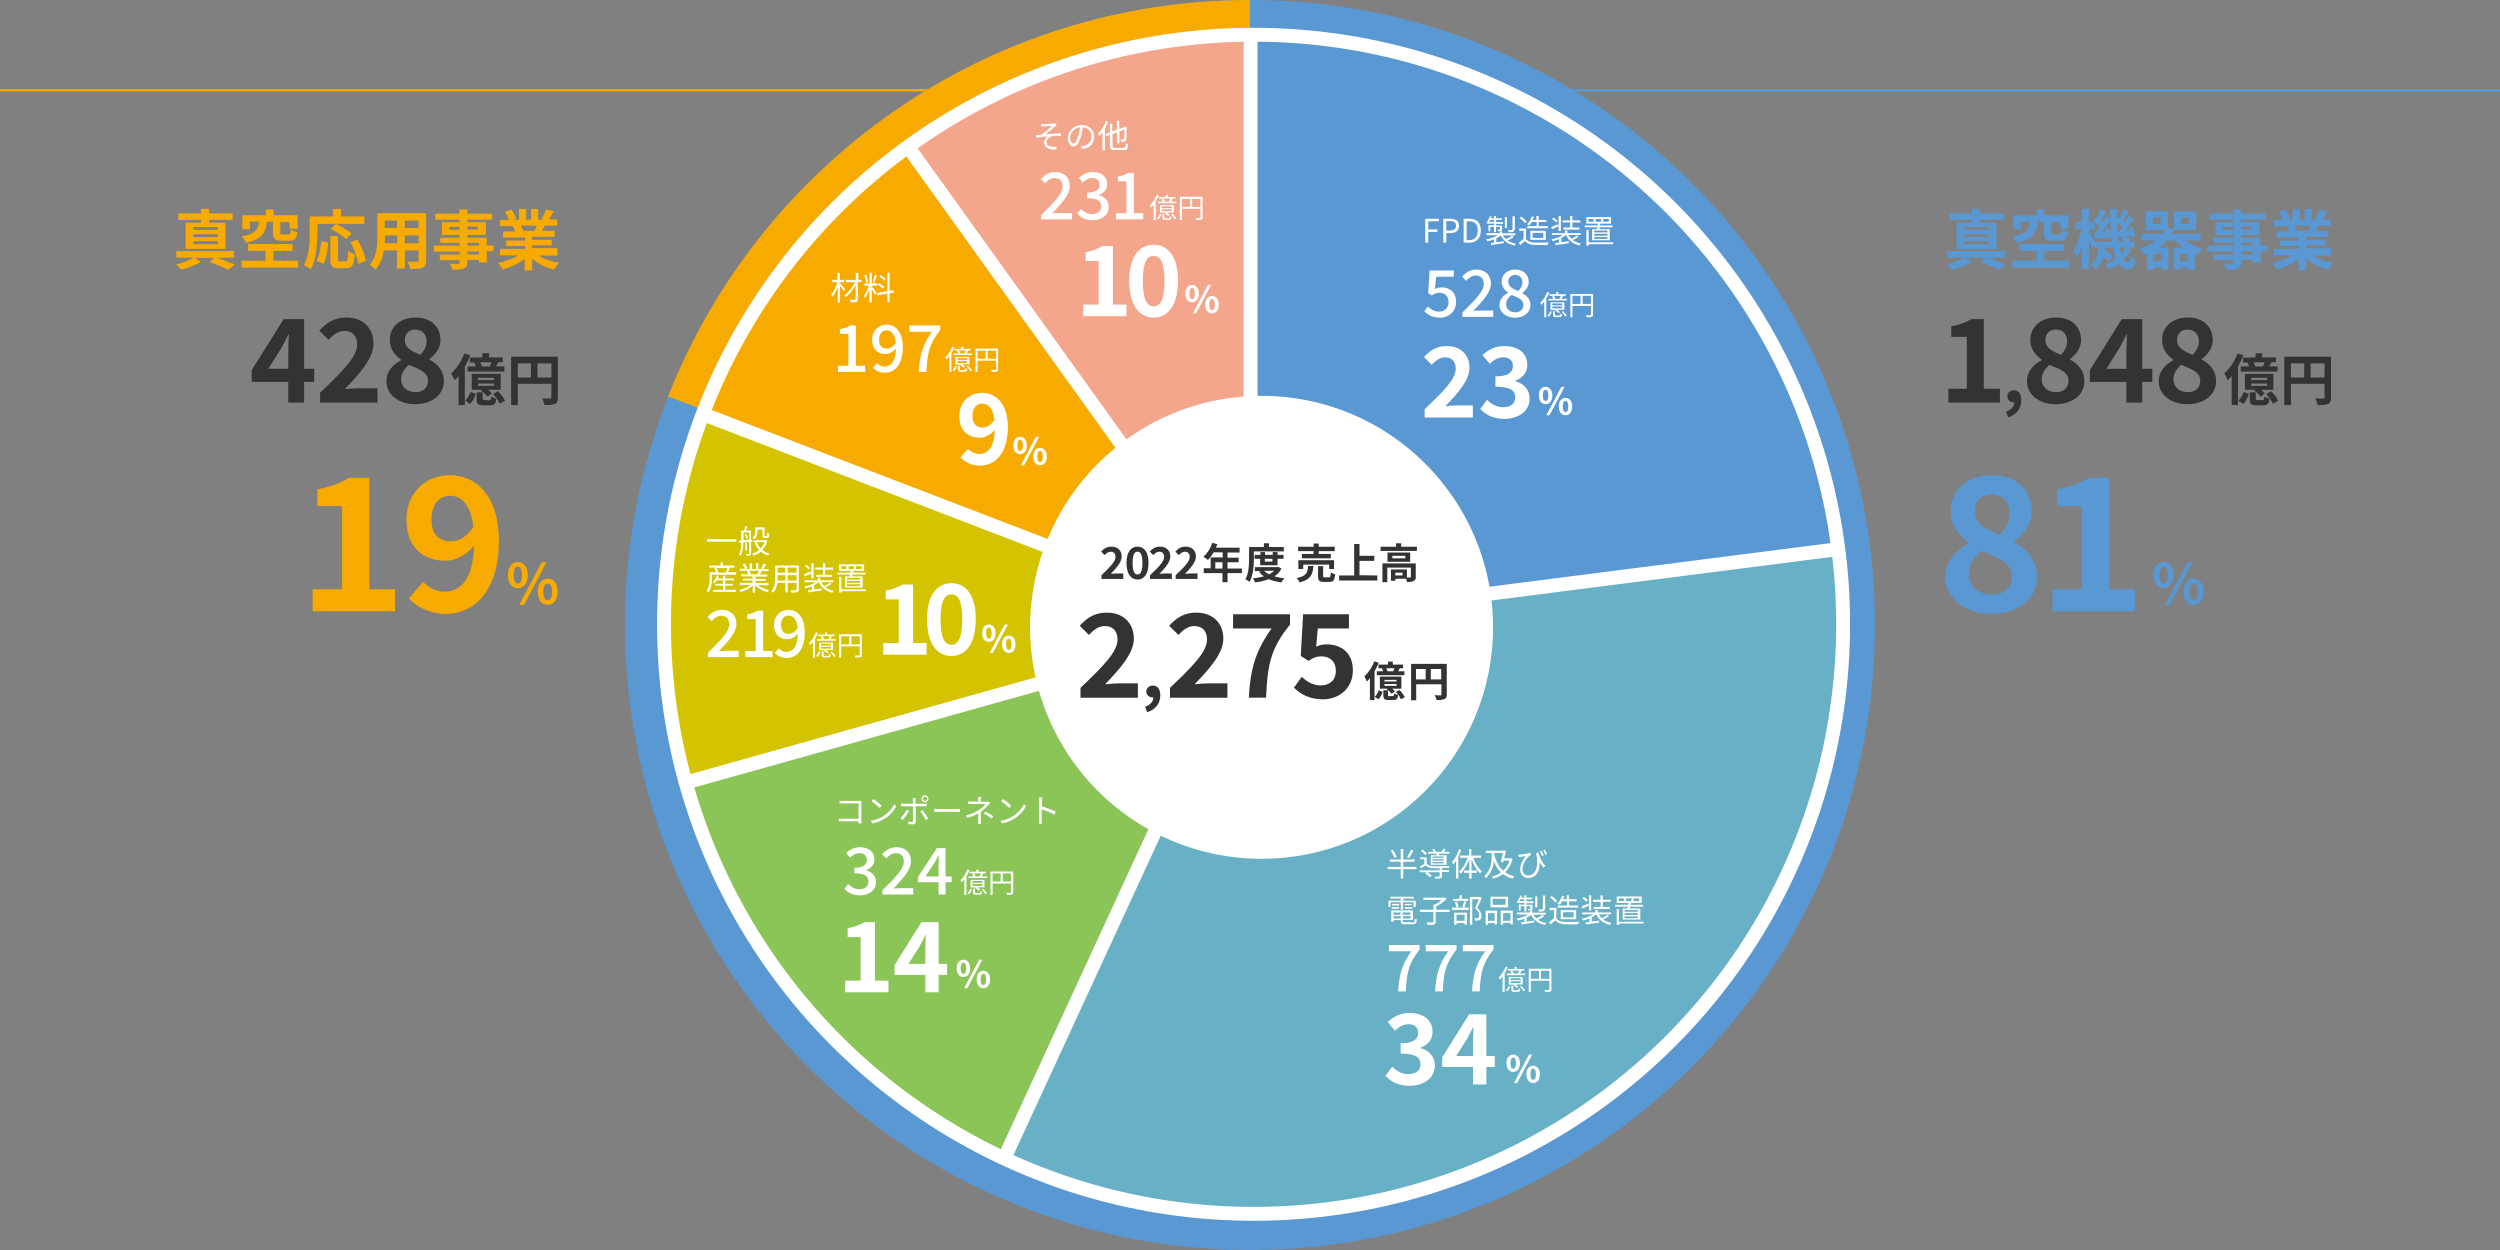<?xml version="1.0" encoding="UTF-8"?><svg xmlns="http://www.w3.org/2000/svg" width="381mm" height="190.5mm" xmlns:xlink="http://www.w3.org/1999/xlink" viewBox="0 0 1080 540"><rect x="0" y="0" width="1080" height="540" fill="#808080" stroke="none"/><defs><style>.cls-1{clip-path:url(#clippath);}.cls-2,.cls-3,.cls-4,.cls-5{fill:none;}.cls-2,.cls-6,.cls-7,.cls-8,.cls-9,.cls-10,.cls-11,.cls-12,.cls-13,.cls-14,.cls-15,.cls-16{stroke-width:0px;}.cls-3{stroke:#fff;stroke-linejoin:round;stroke-width:6px;}.cls-6,.cls-7,.cls-8{fill-rule:evenodd;}.cls-6,.cls-11{fill:#5998d2;}.cls-7,.cls-13{fill:#333;}.cls-8,.cls-10{fill:#f7ab00;}.cls-17{isolation:isolate;}.cls-4{stroke:#5998d2;}.cls-5{stroke:#f6ab00;}.cls-9{fill:#f3a68c;}.cls-12{fill:#d3c300;}.cls-14{fill:#8cc557;}.cls-15{fill:#fff;}.cls-16{fill:#67b0c5;}</style><clipPath id="clippath"><circle class="cls-2" cx="541.541" cy="269.692" r="254.685"/></clipPath></defs><g id="_レイヤー_1"><circle class="cls-11" cx="540" cy="270" r="270"/><path class="cls-10" d="m540,0c-114.267,0-211.954,70.982-251.374,171.258l250.891,96.78"/><path id="_シェイプ_1724" class="cls-4" d="m679,39h401"/><path id="_シェイプ_1724-2" class="cls-5" d="m0,39h412"/><g class="cls-1"><path class="cls-9" d="m541.5,269.8L385.966,55.674l64.759-31.91,90.775-19.897v265.933Z"/><path class="cls-10" d="m541.5,269.8l-246.759-94.182,41.952-71.047,50.399-47.02,154.408,212.249Z"/><path class="cls-12" d="m541.5,269.8l-253.142,69.592-11.075-46.645,18.583-116.566,245.633,93.619Z"/><path class="cls-14" d="m541.5,269.8l-109.921,238.246-67.011-41.671-48.804-58.94-24.402-68.701,250.138-68.935Z"/><path class="cls-16" d="m541.5,269.8l259.485-34.303-6.194,123.323-66.448,99.109-116.003,67.011-126.139,6.194-55.467-21.68,110.766-239.654Z"/><path class="cls-11" d="m541.5,269.8l-.676-260.677,153.168,50.118,86.157,101.925,14.078,76.021-252.727,32.614Z"/></g><circle class="cls-3" cx="541.541" cy="269.692" r="254.685"/><polyline class="cls-3" points="540.261 14.378 540.261 269.692 794.227 237.186"/><polyline class="cls-3" points="433.268 501.664 540.261 269.692 296.618 337.984"/><polyline class="cls-3" points="301.498 178.058 540.261 269.692 392.348 63.557"/></g><g id="_レイヤー_2"><g id="_レイヤー_1-2"><path id="_真空機器事業" class="cls-6" d="m859.1,99.3h-10.6v-1.2h10.6v1.2Zm0,3.1h-10.6v-1.2h10.6v1.2Zm0,3.1h-10.6v-1.3h10.6v1.3Zm-7.2-9.3h-6.6v11.3h17.2v-11.3h-7.1v-1.2h10.2v-2.8h-10.2v-2h-3.5v2h-9.8v2.8h9.8l-0,1.2h0Zm14.2,15.1v-2.8h-24.9v2.8h7.6c-2.4,1.3-5,2.3-7.7,2.9.8.7,1.5,1.5,2.2,2.3,3-.7,5.8-1.9,8.5-3.3l-2.6-1.8h8.3l-1.9,1.8c2.7,1,5.4,2.1,8,3.3l2.8-2.2c-1.9-.8-5-2-7.8-2.9l7.5-.1h0Zm16.8-15.5v4.5c0,2.8.7,3.7,3.8,3.7h3.3c2.2,0,3.1-.8,3.5-3.7-1-.2-2-.6-2.9-1.1-.1,1.8-.2,2.1-1,2.1h-2.5c-.9,0-1-.1-1-.9v-4.4h4v2.8h3.5v-5.8h-10.4v-2.5h-3.4v2.5h-10.1v6h3.3v-3.2h3.9c-.5,3.3-1.4,5.3-7.5,6.3.8.8,1.4,1.8,1.8,2.8,7.1-1.5,8.7-4.5,9.2-9.1h2.5Zm.3,16.8v-4.2h8.3v-3h-19.2v3h7.5v4.2h-10.4v3h24.5v-3h-10.7Zm34.8-5.6c-.4.9-1,1.8-1.6,2.6-.2-.8-.5-1.6-.7-2.6h2.3Zm-12.9-2.6c-.7-1.2-2-3.3-2.6-4.2v-1.2h2.5v-3c.7.6,1.4,1.3,2.1,2.1-.6.9-1.2,1.7-1.7,2.5l-.9.1.5,2.5c1.6-.2,3.3-.4,5.1-.6.1.3.1.6.1.8l1.9-.8c.1.6.2,1.2.2,1.8h-7.2Zm4-5.4c.2.4.3.8.4,1.3l-1.5.1c1.2-1.6,2.5-3.5,3.6-5.3.1,2.2.2,4.4.4,6.4-.3-1.1-.6-2.1-1.1-3.1l-1.8.6Zm5.7,1.2c-.1-1.4-.2-2.8-.2-4.3.8.7,1.6,1.5,2.2,2.3-.5.7-1,1.4-1.4,2h-.6Zm.5,4.2c-.1-.8-.3-1.7-.3-2.6l.2.8c.8-.1,1.6-.2,2.5-.3l-1.3,1.1c.5.3.9.7,1.3,1h-2.4Zm2.9,2.6h3.9v-2.6h-2.1l.5-.5c-.6-.7-1.3-1.3-2.1-1.8l2.1-.3c.1.4.2.7.2,1.1l2-.8c-.3-1.4-.8-2.8-1.5-4.1l-1.9.7c.2.4.3.8.5,1.1l-1.7.1c1.2-1.7,2.6-3.7,3.7-5.5l-2.3-1.1c-.4.8-.9,1.8-1.4,2.7l-.7-.7c.7-1.1,1.5-2.6,2.3-4l-2.5-.9c-.4,1.2-.8,2.4-1.4,3.6l-.5-.3-.8,1.2v-4.6h-2.9v4l-1.9-.9c-.4.8-.9,1.8-1.4,2.7-.2-.2-.5-.5-.7-.7.7-1.1,1.5-2.7,2.3-4l-2.5-.9c-.4,1.2-.8,2.4-1.4,3.6l-.5-.4-1.2,1.8c.2.2.4.3.6.5h-2.5v-5.8h-3v5.8h-3v3h2.8c-.6,3.3-1.7,6.5-3.4,9.4.5.9,1,1.8,1.4,2.8,1-1.7,1.7-3.4,2.2-5.3v10.3h3v-12.2c.6,1.2,1.1,2.5,1.4,3.4l1.1-1.6v1.3h1.7c-.3,2.8-1,5.5-3.4,7.1.8.6,1.4,1.3,1.9,2.2,1.8-1.3,3.1-3.2,3.7-5.4.8.6,1.5,1.2,2.2,1.9l1.8-2.2c-1-1-2.1-1.8-3.3-2.6,0-.3.1-.7.1-1.1h3.2c.3,1.6.7,3.2,1.3,4.7-1.4,1.1-3,1.9-4.7,2.5.7.6,1.2,1.4,1.7,2.1,1.5-.6,2.9-1.3,4.2-2.2.8,1.4,2.3,2.2,3.8,2.2,2.2,0,3-.8,3.5-4-.8-.4-1.5-.9-2.2-1.5-.1,2.2-.4,2.7-1.1,2.7-.8-.1-1.5-.6-1.9-1.3,1.3-1.3,2.4-2.7,3.2-4.3l-2.4-.9Zm23.6,5.8v-3.1h3.3v3.1h-3.3Zm-8.1,0h-3.4v-3.1h3.4v3.1Zm-.3-16h-3.4v-2.9h3.4v2.9Zm8.8-2.9h3.4v2.9h-3.4v-2.9Zm8.4,10v-2.9h-12.3c.3-.5.6-1,.9-1.6h9.6v-8.1h-9.6v8l-2.6-.9v-7.1h-9.6v8.1h8.4c-.3.5-.7,1.1-1.1,1.6h-9v2.9h6c-2.1,1.5-4.5,2.7-7,3.5.8.8,1.4,1.6,2,2.6.4-.1.8-.3,1.2-.4v6.9h2.9v-.9h3.4v.9h3v-9.5h-4.3c1.4-.9,2.6-1.9,3.7-3.1h3.6c1,1.2,2.1,2.2,3.3,3.1h-4.1v9.5h2.9v-.9h3.3v.9h3v-6.8c.4.1.8.3,1.2.4.6-1,1.3-1.9,2.1-2.7-2.7-.6-5.2-1.8-7.4-3.5h6.5Zm22.5,6h-5v-1.3h5v1.3Zm-5-5h5v1.2h-5v-1.2Zm-7.8-5.6v-1.3h4.4v1.3h-4.4Zm12.3-1.4v1.3h-4.5v-1.3h4.5Zm6.8,8.2h-2.9v-3.4h-8.4v-1.2h8v-5.5h-8v-1.1h10.7v-2.6h-10.7v-1.8h-3.4v1.8h-10.4v2.6h10.4v1.1h-7.6v5.5h7.6v1.2h-8.3v2.2h8.3v1.2h-11.1v2.6h11.1v1.3h-8.5v2.4h8.5v.9c.1.3-.1.6-.5.7h-.2c-.5,0-2.1,0-3.4-.1.5.8.9,1.7,1.1,2.6,1.7.1,3.3,0,5-.5,1.1-.5,1.5-1.1,1.5-2.8v-.9h5v1.1h3.4v-4.9h2.9l-.1-2.4h0Zm18.6-8.6c-.3.8-.7,1.6-1,2.2h-5.2l.5-.1c-.3-.7-.6-1.5-1-2.2l6.7.1h0Zm9,12.5v-2.8h-10.9v-1.2h8.4v-2.4h-8.4v-1.3h9.7v-2.6h-5.5c.4-.7.9-1.4,1.3-2.2h5.3v-2.7h-3.6c.6-1,1.4-2.2,2.2-3.5l-3.5-.8c-.5,1.4-1,2.8-1.8,4.1l1,.3h-2.5v-4.6h-3.1v4.6h-2.1v-4.6h-3.1v4.6h-2.5l1.4-.5c-.6-1.4-1.3-2.7-2.1-3.9l-2.8,1c.7,1.1,1.2,2.3,1.7,3.5h-3.8v2.7h5.8l-.3.1c.4.7.7,1.4,1,2.2h-5.3v2.6h9.5v1.3h-8.1v2.4h8.1v1.2h-10.7v2.8h8c-2.8,1.6-5.7,2.7-8.8,3.3.8.8,1.5,1.8,2.1,2.8,3.4-.9,6.6-2.4,9.4-4.5v4.9h3.3v-5c2.7,2.3,6,3.9,9.4,4.7.6-1.1,1.4-2.1,2.2-3-3.1-.4-6.1-1.5-8.9-3.1h8l-0-.4h0Z"/><path id="_億円-8" class="cls-7" d="m974.3,158.3c-.2-.6-.5-1.2-.8-1.8h4.8c-.2.6-.4,1.2-.7,1.8h-3.3Zm-5.3-3.8v2.1h2.7l-.8.1c.3.5.5,1.1.7,1.6h-3.6v2.2h15.9v-2.2h-3.6c.3-.5.6-1.1,1-1.8h1.9v-2.1h-5.9v-1.8h-2.9v1.8l-5.4.1h0Zm10.4,9.7h-6.9v-1h6.9v1Zm0,2.5h-6.9v-1h6.9v1Zm2.9-5.2h-12.5v6.9h4.5l-.5.4c1.1.7,2,1.6,2.8,2.6l1.8-1.5c-.5-.5-1-1-1.6-1.5h5.3v-6.9h.2Zm-15.7-8.8c-1.2,3.3-3.2,6.3-5.7,8.7.6.9,1.1,1.9,1.5,2.9.6-.6,1.2-1.2,1.7-1.9v12.6h2.7v-16.6c.9-1.6,1.7-3.2,2.4-4.9l-2.6-.8Zm2.5,21.8c1.1-1.2,1.9-2.7,2.4-4.3l-2.2-.9c-.5,1.4-1.2,2.7-2.3,3.8l2.1,1.4Zm6.2-1.7c-.7,0-.8-.1-.8-.6v-2.7h-2.6v2.8c0,2.1.5,2.8,3,2.8h2.8c1.8,0,2.5-.6,2.7-2.9-.8-.2-1.5-.5-2.2-.9-.1,1.4-.2,1.6-.8,1.6l-2.1-.1h0Zm3.7-2.6c1.2,1.3,2.2,2.7,2.9,4.2l2.3-1.3c-.8-1.5-1.8-2.9-3.1-4.1l-2.1,1.2Zm19.2-7.2v-6h6v6.1h-6v-.1Zm-8.5-6h5.7v6.1h-5.7v-6.1Zm17.3-2.9h-20.2v20.9h2.9v-9.2h14.5v5.8c0,.4-.2.6-.6.6-.5,0-2,0-3.4-.1.5.9.8,1.9,1,2.9,2.1,0,3.6-.1,4.5-.5,1-.4,1.3-1.2,1.3-2.8v-17.6Z"/><path id="_8-2" class="cls-6" d="m934.7,254.1c2.5,0,4.3-2.1,4.3-5.7s-1.8-5.6-4.3-5.6-4.3,2-4.3,5.6,1.8,5.7,4.3,5.7Zm0-2c-1,0-1.8-1.1-1.8-3.7s.8-3.6,1.8-3.6,1.8,1,1.8,3.6-.7,3.7-1.8,3.7Zm.6,9.2h2.1l9.7-18.4h-2.1l-9.7,18.4Zm12.3,0c2.5,0,4.3-2.1,4.3-5.7s-1.8-5.6-4.3-5.6-4.3,2-4.3,5.6,1.8,5.7,4.3,5.7Zm0-2c-1,0-1.8-1-1.8-3.6s.8-3.6,1.8-3.6,1.8,1,1.8,3.6-.7,3.6-1.8,3.6Z"/><path id="_真空応用事業" class="cls-8" d="m94.1,99.3h-10.6v-1.2h10.6v1.2Zm0,3.1h-10.6v-1.2h10.6v1.2Zm0,3.1h-10.6v-1.3h10.6v1.3Zm-7.3-9.3h-6.6v11.3h17.2v-11.3h-7.1v-1.2h10.2v-2.8h-10.2v-2h-3.5v2h-9.8v2.8h9.8v1.2h0Zm14.3,15.1v-2.8h-24.9v2.8h7.6c-2.4,1.3-5,2.3-7.7,2.9.8.7,1.5,1.5,2.2,2.3,3-.7,5.8-1.9,8.5-3.3l-2.6-1.8h8.3l-1.9,1.8c2.7,1,5.4,2.1,8,3.3l2.9-2.2c-1.9-.8-5-2-7.8-2.9l7.4-.1h0Zm16.8-15.5v4.5c0,2.8.7,3.7,3.8,3.7h3.3c2.2,0,3.1-.8,3.5-3.7-1-.2-2-.6-2.9-1.1-.1,1.8-.2,2.1-1,2.1h-2.5c-.9,0-1-.1-1-.9v-4.4h4v2.8h3.5v-5.8h-10.4v-2.5h-3.4v2.5h-10.1v6h3.3v-3.2h3.9c-.5,3.3-1.4,5.3-7.5,6.3.8.8,1.4,1.8,1.8,2.8,7.1-1.5,8.6-4.5,9.1-9.1h2.6Zm.2,16.8v-4.2h8.3v-3h-19.2v3h7.5v4.2h-10.4v3h24.5v-3h-10.7Zm19.1-15.9h20.2v-3.2h-10.1v-3.2h-3.5v3.2h-10v7.1c0,4-.2,9.9-2.5,13.9,1,.5,2,1.1,2.9,1.9,2.5-4.4,2.9-11.3,2.9-15.8l.1-3.9h0Zm14.7,4.1c-2.1-1.6-4.4-3-6.8-4.1l-2.2,2.2c2.4,1.2,4.6,2.7,6.6,4.4l2.4-2.5Zm-12.2,13.2c1.3-2.2,1.8-5.9,2.1-9.2l-3-.6c-.3,3.1-.9,6.4-2,8.5l2.9,1.3Zm7.2-1.1c-.8,0-.9-.1-.9-1.1v-9.8h-3.3v9.8c0,3.1.7,4.1,3.7,4.1h3.1c2.6,0,3.4-1.3,3.8-6.1-1.1-.3-2.1-.7-2.9-1.4-.1,3.9-.3,4.5-1.1,4.5h-2.4Zm4.5-8.3c1.6,2.9,2.7,6.1,3.4,9.4l3.3-1.4c-.8-3.2-2-6.3-3.7-9.1l-3,1.1Zm23.5.5v-3.4h5.9v3.4h-5.9Zm-8.7,0c0-1,.1-2,.1-2.9v-.5h5.3v3.4h-5.4Zm5.3-9.8v3.2h-5.3v-3.2h5.3Zm9.3,3.2h-5.9v-3.2h5.9v3.2Zm3.3-6.4h-21.1v10c0,3.9-.2,8.9-3.3,12.3,1,.6,1.9,1.3,2.6,2.1,1.9-2.4,3.2-5.3,3.5-8.3h5.7v7.8h3.4v-7.8h5.9v4.2c.1.3-.1.6-.5.7h-.3c-.5,0-2.4,0-3.9-.1.5,1,.9,2.1,1.1,3.2,2.5,0,4.2,0,5.4-.6,1.1-.5,1.5-1.4,1.5-3.2l0-20.3h0Zm22.8,17.8h-5v-1.3h5v1.3Zm-5-5h5v1.2h-5v-1.2Zm-7.8-5.6v-1.3h4.4v1.3h-4.4Zm12.3-1.4v1.3h-4.5v-1.3h4.5Zm6.8,8.2h-2.9v-3.4h-8.4v-1.2h8v-5.5h-8v-1.1h10.7v-2.6h-10.7v-1.8h-3.4v1.8h-10.5v2.6h10.5v1.1h-7.6v5.5h7.6v1.2h-8.3v2.2h8.3v1.2h-11.1v2.6h11.1v1.3h-8.5v2.4h8.5v.9c.1.3-.1.6-.5.7h-.2c-.5,0-2.1,0-3.5-.1.5.8.9,1.7,1.1,2.6,1.7.1,3.3,0,5-.5,1.1-.5,1.5-1.1,1.5-2.8v-.9h5v1.1h3.4v-4.9h2.9v-2.4h0Zm18.6-8.6c-.3.8-.6,1.6-1,2.2h-5.2l.5-.1c-.3-.7-.6-1.5-1-2.2l6.7.1h0Zm9,12.5v-2.8h-10.9v-1.2h8.4v-2.4h-8.4v-1.3h9.7v-2.6h-5.5c.4-.7.9-1.4,1.3-2.2h5.3v-2.7h-3.6c.6-1,1.4-2.2,2.2-3.5l-3.5-.8c-.5,1.4-1,2.8-1.8,4.1l1,.3h-2.5v-4.6h-3.1v4.6h-2.1v-4.6h-3.1v4.6h-2.5l1.4-.5c-.6-1.4-1.3-2.7-2.1-3.9l-2.9,1c.7,1.1,1.2,2.3,1.7,3.5h-3.8v2.7h5.9l-.3.1c.4.7.7,1.4,1,2.2h-5.3v2.6h9.5v1.3h-8.1v2.4h8.1v1.2h-10.8v2.8h8c-2.8,1.6-5.7,2.7-8.9,3.3.8.8,1.5,1.8,2.1,2.8,3.4-.9,6.6-2.4,9.4-4.5v4.9h3.3v-5c2.7,2.3,6,3.9,9.4,4.7.6-1.1,1.4-2.1,2.2-3-3.1-.4-6.1-1.5-8.9-3.1h8.2v-.4Z"/><path id="_億円-9" class="cls-7" d="m208.3,158.3c-.2-.6-.5-1.2-.8-1.8h4.8c-.2.6-.4,1.2-.6,1.8h-3.4Zm-5.3-3.8v2.1h2.7l-.8.1c.3.5.5,1.1.7,1.6h-3.6v2.2h15.9v-2.2h-3.6c.3-.5.6-1.1,1-1.8h1.9v-2.1h-5.9v-1.8h-2.9v1.8l-5.4.1h0Zm10.4,9.7h-6.9v-1h6.9v1Zm0,2.5h-6.9v-1h6.9v1Zm2.9-5.2h-12.5v6.9h4.5l-.5.4c1.1.7,2,1.6,2.8,2.6l1.9-1.5c-.5-.5-1-1-1.6-1.5h5.4l0-6.9h0Zm-15.7-8.8c-1.2,3.3-3.2,6.3-5.7,8.7.6.9,1.1,1.9,1.5,2.9.6-.6,1.2-1.2,1.7-1.9v12.6h2.7v-16.6c.9-1.6,1.7-3.2,2.4-4.9l-2.6-.8Zm2.5,21.8c1.1-1.2,1.9-2.7,2.4-4.3l-2.2-.9c-.5,1.4-1.3,2.7-2.3,3.8l2.1,1.4Zm6.2-1.7c-.7,0-.8-.1-.8-.6v-2.7h-2.6v2.8c0,2.1.5,2.8,3,2.8h2.8c1.8,0,2.5-.6,2.7-2.9-.8-.2-1.5-.5-2.2-.9-.1,1.4-.2,1.6-.8,1.6l-2.1-.1h0Zm3.7-2.6c1.2,1.3,2.2,2.7,2.9,4.2l2.3-1.3c-.8-1.5-1.8-2.9-3.1-4.1l-2.1,1.2Zm19.2-7.2v-6h6v6.1h-6v-.1Zm-8.5-6h5.7v6.1h-5.7v-6.1Zm17.3-2.9h-20.2v20.9h2.9v-9.2h14.5v5.8c0,.4-.2.6-.6.6-.5,0-2,0-3.4-.1.5.9.8,1.9,1,2.9,2.1,0,3.6-.1,4.5-.5,1-.4,1.3-1.2,1.3-2.8v-17.6h0Z"/><path id="_9" class="cls-8" d="m223.7,254.1c2.5,0,4.3-2.1,4.3-5.7s-1.8-5.6-4.3-5.6-4.3,2-4.3,5.6,1.8,5.7,4.3,5.7Zm0-2c-1,0-1.8-1.1-1.8-3.7s.8-3.6,1.8-3.6,1.8,1,1.8,3.6-.7,3.7-1.8,3.7Zm.6,9.2h2.1l9.7-18.4h-2.1l-9.7,18.4Zm12.3,0c2.5,0,4.3-2.1,4.3-5.7s-1.8-5.6-4.3-5.6-4.3,2-4.3,5.6,1.8,5.7,4.3,5.7Zm0-2c-1,0-1.9-1-1.9-3.6s.8-3.6,1.9-3.6,1.9,1,1.9,3.6-.8,3.6-1.9,3.6Z"/><g class="cls-17"><path class="cls-11" d="m840.376,249.363c0-7.12,4.72-11.68,10.16-14.56v-.32c-4.479-3.28-7.841-7.521-7.841-13.601,0-9.521,7.601-15.601,17.841-15.601,10.48,0,17.2,6.24,17.2,15.681,0,5.681-3.84,10.32-7.6,12.96v.4c5.359,3.04,9.92,7.28,9.92,15.04,0,8.961-7.92,15.841-19.92,15.841-11.281,0-19.761-6.561-19.761-15.841Zm28.721-.399c0-5.761-5.521-7.841-13.12-10.961-3.121,2.48-5.44,6.001-5.44,10.081,0,5.359,4.399,8.8,9.92,8.8,5.04,0,8.641-2.8,8.641-7.92Zm-.96-27.201c0-4.8-2.881-8.16-7.84-8.16-4,0-7.201,2.561-7.201,7.28,0,5.28,4.641,7.761,10.801,10.16,2.72-2.88,4.24-6,4.24-9.28Z"/></g><g class="cls-17"><path class="cls-11" d="m886.676,254.564h12.721v-35.921h-10.721v-7.28c5.92-1.119,10-2.64,13.76-4.96h8.721v48.161h11.121v9.521h-35.602v-9.521Z"/></g><g class="cls-17"><path class="cls-13" d="m841.706,167.969h7.951v-22.451h-6.701v-4.551c3.701-.7,6.251-1.65,8.601-3.1h5.451v30.102h6.95v5.95h-22.252v-5.95Z"/></g><g class="cls-17"><path class="cls-13" d="m866.597,177.909c2.34-.87,3.63-2.431,3.6-4.11h-.27c-1.44,0-2.76-.93-2.76-2.609,0-1.591,1.289-2.61,2.85-2.61,2.04,0,3.18,1.62,3.18,4.35,0,3.51-2.04,6.18-5.67,7.38l-.93-2.399Z"/></g><g class="cls-17"><path class="cls-13" d="m875.656,164.719c0-4.45,2.95-7.301,6.351-9.101v-.2c-2.8-2.05-4.9-4.7-4.9-8.501,0-5.95,4.75-9.75,11.15-9.75,6.551,0,10.751,3.9,10.751,9.801,0,3.55-2.4,6.45-4.75,8.1v.25c3.35,1.9,6.2,4.551,6.2,9.401,0,5.6-4.95,9.9-12.451,9.9-7.05,0-12.351-4.101-12.351-9.9Zm17.951-.25c0-3.601-3.45-4.9-8.2-6.851-1.95,1.55-3.4,3.75-3.4,6.3,0,3.351,2.75,5.501,6.2,5.501,3.15,0,5.4-1.75,5.4-4.95Zm-.6-17.001c0-3.001-1.801-5.101-4.9-5.101-2.5,0-4.5,1.6-4.5,4.55,0,3.301,2.899,4.851,6.75,6.351,1.7-1.8,2.65-3.75,2.65-5.8Z"/><path class="cls-13" d="m918.606,164.969h-15.801v-5.051l13.801-22.051h8.851v21.451h4.351v5.65h-4.351v8.95h-6.851v-8.95Zm0-5.65v-7.201c0-2.149.15-5.55.25-7.7h-.2c-.899,1.95-1.899,3.801-2.95,5.801l-5.75,9.101h8.65Z"/><path class="cls-13" d="m932.556,164.719c0-4.45,2.95-7.301,6.351-9.101v-.2c-2.801-2.05-4.9-4.7-4.9-8.501,0-5.95,4.75-9.75,11.15-9.75,6.551,0,10.751,3.9,10.751,9.801,0,3.55-2.4,6.45-4.751,8.1v.25c3.351,1.9,6.201,4.551,6.201,9.401,0,5.6-4.951,9.9-12.451,9.9-7.051,0-12.351-4.101-12.351-9.9Zm17.951-.25c0-3.601-3.45-4.9-8.201-6.851-1.95,1.55-3.399,3.75-3.399,6.3,0,3.351,2.75,5.501,6.2,5.501,3.15,0,5.4-1.75,5.4-4.95Zm-.601-17.001c0-3.001-1.8-5.101-4.9-5.101-2.5,0-4.5,1.6-4.5,4.55,0,3.301,2.9,4.851,6.751,6.351,1.699-1.8,2.649-3.75,2.649-5.8Z"/></g><g class="cls-17"><path class="cls-13" d="m124.536,164.969h-15.801v-5.051l13.801-22.051h8.851v21.451h4.35v5.65h-4.35v8.95h-6.851v-8.95Zm0-5.65v-7.201c0-2.149.15-5.55.25-7.7h-.2c-.9,1.95-1.9,3.801-2.95,5.801l-5.75,9.101h8.65Z"/><path class="cls-13" d="m138.284,169.669c9.651-9.201,16.001-15.501,16.001-20.852,0-3.65-2-5.851-5.55-5.851-2.7,0-4.9,1.801-6.8,3.851l-4-4c3.4-3.65,6.7-5.65,11.75-5.65,7,0,11.651,4.45,11.651,11.25,0,6.301-5.8,12.801-12.401,19.701,1.85-.199,4.3-.399,6.05-.399h8.101v6.2h-24.802v-4.25Z"/><path class="cls-13" d="m166.934,164.719c0-4.45,2.95-7.301,6.351-9.101v-.2c-2.8-2.05-4.9-4.7-4.9-8.501,0-5.95,4.75-9.75,11.15-9.75,6.551,0,10.751,3.9,10.751,9.801,0,3.55-2.4,6.45-4.75,8.1v.25c3.35,1.9,6.201,4.551,6.201,9.401,0,5.6-4.951,9.9-12.451,9.9-7.05,0-12.351-4.101-12.351-9.9Zm17.951-.25c0-3.601-3.45-4.9-8.201-6.851-1.95,1.55-3.4,3.75-3.4,6.3,0,3.351,2.75,5.501,6.2,5.501,3.15,0,5.4-1.75,5.4-4.95Zm-.6-17.001c0-3.001-1.8-5.101-4.9-5.101-2.5,0-4.5,1.6-4.5,4.55,0,3.301,2.9,4.851,6.75,6.351,1.7-1.8,2.65-3.75,2.65-5.8Z"/></g><g class="cls-17"><path class="cls-10" d="m135.067,254.564h12.72v-35.921h-10.72v-7.28c5.92-1.119,10-2.64,13.76-4.96h8.72v48.161h11.121v9.521h-35.601v-9.521Z"/></g><g class="cls-17"><path class="cls-10" d="m176.567,258.484l6.24-7.12c2.08,2.4,5.68,4.24,9.12,4.24,6.8,0,12.4-4.96,12.88-19.84-3.28,4.08-8.32,6.479-12.161,6.479-9.92,0-17.04-5.76-17.04-17.84,0-11.761,8.48-19.121,18.64-19.121,11.2,0,21.281,8.561,21.281,28.401,0,22-10.96,31.521-22.881,31.521-7.28,0-12.64-3.12-16.08-6.721Zm18.32-24.64c3.12,0,6.88-1.841,9.6-6.32-1.2-9.681-5.2-13.36-10.08-13.36-4.4,0-8,3.359-8,10.24,0,6.479,3.28,9.44,8.48,9.44Z"/></g></g><g class="cls-17"><path class="cls-15" d="m615.7,94.5h5.9v1.1h-4.6v3.5h3.9v1.1h-3.9v4.6h-1.3v-10.3Z"/><path class="cls-15" d="m623.5,94.5h2.9c2.3,0,3.9.8,3.9,3s-1.5,3.2-3.8,3.2h-1.7v4.1h-1.3l-0-10.3h0Zm2.8,5.1c1.8,0,2.7-.7,2.7-2.1,0-1.5-.9-2-2.7-2h-1.5v4.1h1.5Z"/><path class="cls-15" d="m632.3,94.5h2.6c3.2,0,4.8,1.8,4.8,5.1,0,3.2-1.7,5.2-4.8,5.2h-2.6v-10.3Zm2.5,9.2c2.4,0,3.6-1.5,3.6-4.1s-1.2-4-3.6-4h-1.2v8.2l1.2-.1h0Z"/></g><g class="cls-17"><path class="cls-15" d="m654,102.4c-.8.5-1.8,1.1-2.7,1.5,1,.7,2.2,1.1,3.6,1.4-.2.2-.5.6-.6.8-2.8-.6-4.8-2-5.9-4.3-.6.4-1.3.8-2,1.2v1.7c1-.2,2.1-.3,3.2-.5l.1.8-5.5.9-.2-.9c.4-.1.9-.1,1.4-.2v-1.4c-.9.4-1.9.6-2.8.8-.1-.2-.4-.6-.6-.8,1.8-.3,3.7-1,5.1-1.8h-4.9v-.9h5.7v-.7h1v.8h5.7v.9h-5.3c.3.6.8,1.1,1.3,1.6.9-.4,1.9-1,2.6-1.5l.8.6Zm-8.6-5.8h-3.1v-.8h3.1v-.8h-1.7c-.2.3-.4.6-.5.9-.2-.1-.5-.3-.7-.4.5-.6.9-1.3,1.1-2.1l.8.2c-.1.3-.2.5-.3.7h1.3v-1h.9v1h2.5v.7h-2.5v.9h3v.8h-3v.7h2.6v1.7c0,.4,0,.6-.4.7-.3.1-.7.1-1.3.1,0-.2-.2-.5-.3-.7h.9c.1,0,.2,0,.2-.2v-1h-1.7v2.3h-.9v-2.3h-1.6v1.9h-.8v-2.6h2.5l-.1-.7h0Zm5.6,1.9h-.9v-4.7h.9v4.7Zm3.2.7c0,.5-.1.8-.5.9-.4.2-1,.2-2,.2,0-.3-.2-.6-.3-.9h1.7c.2,0,.3-.1.3-.2v-5.8h1v5.8h-.2Z"/><path class="cls-15" d="m659.2,103.2c.7,1,1.9,1.5,3.5,1.6,1.5.1,4.6,0,6.3-.1-.1.3-.3.7-.3,1.1-1.5.1-4.4.1-5.9,0-1.8-.1-3.1-.6-4-1.7-.7.6-1.4,1.2-2.1,1.8l-.6-1.1c.6-.4,1.4-1,2.1-1.6v-3.5h-1.9v-1h3l-.1,4.5h0Zm-.4-6.8c-.4-.7-1.5-1.6-2.4-2.2l.8-.6c.9.6,1.9,1.5,2.4,2.2l-.8.6Zm2.9-.5c-.3.6-.7,1.1-1.1,1.5-.2-.2-.6-.4-.9-.5.9-.9,1.6-2.1,2-3.4l1,.2c-.2.4-.3.9-.6,1.3h1.6v-1.7h1v1.7h3.3v.9h-3.3v1.8h4v.9h-8.9v-.9h4v-1.8h-2.1Zm-.6,7.7v-3.9h6.7v3.9h-6.7Zm1-.8h4.6v-2.2h-4.6v2.2Z"/><path class="cls-15" d="m673.2,97.8c-.9.4-1.9.9-2.7,1.2l-.4-.9c.7-.3,1.8-.8,2.9-1.2l.2.9Zm8.8,4.5c-.8.5-1.8,1.1-2.6,1.4,1,.7,2.2,1.2,3.6,1.5-.2.2-.5.6-.6.9-2.8-.7-4.8-2.2-5.9-4.6h0c-.6.5-1.3,1-2,1.3v1.8c1-.1,2.1-.3,3.2-.4v.9c-2,.3-4.2.6-5.7.8l-.2-.9c.5-.1,1-.1,1.7-.2v-1.5c-.9.4-1.8.7-2.7.9-.1-.2-.4-.6-.6-.8,1.7-.3,3.7-1,5-1.9h-4.8v-.8h5.7v-1.1h1v1.1h5.8v.8h-5.3c.4.6.8,1.2,1.3,1.7.8-.4,1.8-1,2.5-1.5l.6.6Zm-9.8-6.2c-.3-.4-1.1-1.1-1.7-1.5l.6-.6c.6.4,1.4,1,1.7,1.4l-.6.7Zm2.1,3.7h-1v-6.5h1v6.5Zm4-3.7h-3.3v-.9h3.3v-1.9h1v1.9h3.4v.9h-3.4v2.2h3v.9h-6.9v-.9h2.9v-2.2Z"/><path class="cls-15" d="m689.9,99c0-.3.1-.5.1-.8h-5.4v-.8h5.6c0-.3.1-.5.1-.8h-5v-2.8h10.7v2.8h-4.7c0,.2-.1.5-.1.8h5.4v.8h-5.6c0,.3-.1.6-.1.8h4.5v4.8h-7.6v-4.8h2.1Zm7,6.5h-10.6v.6h-1v-6.8h1v5.4h10.6v.8Zm-8.5-10.9h-2.2v1.2h2.2v-1.2Zm6,5h-5.7v.8h5.7v-.8Zm0,1.4h-5.7v.8h5.7v-.8Zm0,1.4h-5.7v.8h5.7v-.8Zm-5-6.6h2.3v-1.2h-2.3v1.2Zm3.2,0h2.4v-1.2h-2.4v1.2Z"/></g><g class="cls-17"><path class="cls-15" d="m669.3,126.4c-.3.9-.8,1.7-1.3,2.6v8.1h-.9v-6.8c-.4.5-.8,1-1.2,1.4-.1-.2-.3-.7-.5-.9,1.2-1.1,2.3-2.9,3-4.7l.9.3Zm-.8,9.9c.6-.5,1-1.2,1.2-1.9l.7.3c-.3.7-.7,1.5-1.3,2.1l-.6-.5Zm5.2-7.2c.2-.3.4-.9.6-1.3h-4.9v-.7h2.9v-.9h.9v.9h3.2v.7h-1.6l.5.1c-.2.4-.5.9-.7,1.2h2.3v.7h-8v-.7h2.1c-.1-.3-.3-.8-.5-1.1l.8-.2c.3.4.5.9.6,1.2l-.4.1h2.5-.3Zm2.1,4.7h-3.1c.5.3,1,.7,1.2,1l-.6.5c-.3-.4-1-.9-1.5-1.2l.3-.2h-2.3v-3.3h6l-0,3.2h0Zm-.9-2.7h-4.3v.8h4.3v-.8Zm0,1.3h-4.3v.8h4.3v-.8Zm-1.2,3.9c.3,0,.4-.1.4-.9.2.1.5.3.7.3-.1,1.1-.3,1.3-1.1,1.3h-1.6c-1,0-1.2-.2-1.2-1v-1.6h.8v1.6c0,.3.1.3.5.3l1.5-0h0Zm1.5-1.9c.6.6,1.4,1.4,1.7,2l-.7.4c-.3-.6-1-1.4-1.6-2.1l.6-.3Z"/><path class="cls-15" d="m688.2,135.9c0,.6-.1.9-.6,1-.4.1-1.1.2-2.1.2,0-.2-.2-.6-.3-.9h1.8c.2,0,.3-.1.3-.3v-3.7h-8v4.9h-.9v-10.1h9.8v8.9Zm-8.9-4.6h3.5v-3.5h-3.5v3.5Zm8,0v-3.5h-3.6v3.5h3.6Z"/></g><g class="cls-17"><path class="cls-15" d="m664.8,170.8c0-2.4,1.2-3.7,2.9-3.7s2.9,1.4,2.9,3.7c0,2.4-1.2,3.8-2.9,3.8s-2.9-1.4-2.9-3.8Zm4.1,0c0-1.7-.5-2.4-1.2-2.4s-1.2.7-1.2,2.4.5,2.4,1.2,2.4,1.2-.6,1.2-2.4Zm5.6-3.7h1.4l-6.5,12.3h-1.4l6.5-12.3Zm-1.1,8.5c0-2.4,1.2-3.7,2.9-3.7s2.9,1.4,2.9,3.7c0,2.4-1.2,3.8-2.9,3.8s-2.9-1.4-2.9-3.8Zm4.1,0c0-1.7-.5-2.4-1.2-2.4s-1.2.7-1.2,2.4.5,2.4,1.2,2.4,1.2-.6,1.2-2.4Z"/></g><g class="cls-17"><path class="cls-15" d="m611.916,375.481h-5.7v4h-1.1v-4h-5.6v-1h5.6v-2.2h-4.7v-1h4.7v-4.5h1.1v4.5h4.9v1h-4.9v2.2h5.7v1Zm-9.5-4.9c-.3-.8-1-2.2-1.6-3.1l.9-.4c.7,1,1.4,2.3,1.7,3.1l-1.0.4Zm8.2-3.1c-.6,1.1-1.3,2.4-1.9,3.2l-.9-.4c.6-.8,1.3-2.2,1.7-3.2l1.1.4Z"/><path class="cls-15" d="m622.916,375.88h3.1v.8h-3.1v1.7c0,.5-.1.8-.5,1s-1.1.2-2.3.2c-.1-.3-.2-.6-.4-.9h1.9c.2,0,.3-.1.3-.2v-1.7h-8.6v-.8h8.6v-.9h-2.8c-1.5,0-2.5-.4-3.2-1.3-.7.5-1.4.9-2.1,1.4l-.4-.9c.6-.3,1.3-.7,1.9-1.1v-2h-1.8v-.8h2.8v2.6c.5.8,1.6,1.2,2.9,1.2,1.6.1,5.2,0,7-.1-.1.2-.2.6-.3.8-.7,0-1.8.1-2.9.1v.9l-.1-0h0Zm-7.2-6.5c-.4-.5-1.2-1.3-1.9-1.8l.7-.6c.7.5,1.5,1.2,1.9,1.7l-.7.7Zm.7,7.3c.7.4,1.6,1.1,2.1,1.6l-.8.7c-.4-.5-1.3-1.2-2-1.7l.7-.6Zm4.1-7.2c.1-.2.1-.5.2-.7h-3.8v-.8h2.4c-.2-.4-.4-.7-.6-1.1l.8-.2c.3.3.6.9.8,1.3h2.4c.3-.4.6-.9.8-1.3l1,.2c-.3.4-.5.8-.8,1.1h2.4v.8h-4.3l-.3.7h3.4v4.1h-6.8v-4.1h2.4Zm3.2.5h-4.8v.6h4.8v-.6Zm0,1.2h-4.8v.6h4.8v-.6Zm0,1.2h-4.8v.6h4.8v-.6Z"/><path class="cls-15" d="m631.216,367.081c-.3,1-.8,2-1.2,3v9.5h-1v-7.7c-.4.6-.8,1.1-1.2,1.6-.1-.2-.4-.8-.6-1,1.2-1.4,2.4-3.4,3.1-5.6l.9.2Zm5.2,3.5c.8,2.3,2.3,4.7,3.8,5.9-.3.2-.6.5-.8.8-1.5-1.3-2.8-3.7-3.7-6.1v4.9h2.3v1h-2.3v2.5h-1v-2.5h-2.3v-1h2.3v-4.8c-.9,2.4-2.2,4.7-3.7,6.1-.2-.2-.5-.6-.8-.8,1.5-1.2,3-3.6,3.8-6h-3.3v-1h3.9v-2.8h1v2.8h4.2v1h-3.4Z"/><path class="cls-15" d="m653.416,371.081c-.6,2.5-1.7,4.3-3.2,5.7,1.1.8,2.4,1.4,4,1.8-.2.2-.5.7-.7,1-1.7-.4-3-1.1-4.2-2-1.3.9-2.7,1.6-4.3,2-.1-.3-.4-.7-.6-.9,1.5-.3,2.8-1,4-1.8-1.4-1.3-2.4-3-3.1-4.9-.2,2.4-1,5.1-3.4,7.4-.1-.3-.5-.7-.7-.9,3-2.8,3.2-6.2,3.2-8.7v-1.3h-2.5v-1h7.7l.2-.1.8.1c-.2,1-.5,2.1-.8,3.3h2.7l.2-.1.7.4Zm-7.9-2.1c.7,3,1.9,5.4,3.9,7.1,1.2-1.1,2.2-2.5,2.7-4.3h-2.5c-.1.3-.1.5-.2.7l-1.1-.1c.3-1.2.7-2.8,1-3.9h-3.8l-0.0.5h0Z"/><path class="cls-15" d="m664.616,368.28c.4,1.7,1.2,4,3,5.7l-.8.9c-.6-.8-1.2-1.6-1.7-2.6.3,3.5-1.2,7-4.8,7-2.2,0-3.6-1.4-3.6-3.7,0-2.4,1.4-4.6,2.5-5.8-.7.1-1.7.3-2.3.4-.2,0-.5.1-.8.2l-.2-1.2h.7c1.2-.1,3.6-.5,4.5-.8l.3,1c-.2.1-.5.2-.7.3-.9.7-3,3.3-3,5.8,0,1.9,1.2,2.7,2.5,2.7,2.9,0,4.5-3.3,3.6-8.5-.1-.3-.2-.7-.3-1l1.1-.4Zm1.5,1.5c-.3-.6-.6-1.5-.9-2l.7-.2c.3.5.7,1.4,1,2l-.8.2Zm1.2-2.8c.3.5.7,1.4,1,2l-.7.3c-.3-.6-.6-1.4-1-2l.7-.3Z"/></g><g class="cls-17"><path class="cls-15" d="m605.116,389.78h-4.4v2h-.9v-2.7h5.3v-.9h-4.5v-.8h10.2v.8h-4.6v.9h5.4v2.7h-1v-2h-4.5v3.2h-1v-3.2h0Zm5.1,8.8c.7,0,.9-.3,1-1.7.2.2.6.3.9.3-.2,1.7-.5,2.1-1.8,2.1h-3.2c-1.6,0-2-.3-2-1.4v-.4h-3.1v.7h-1v-4.9h9.4v4.1h-4.4v.4c0,.5.2.6,1.1.6h3.1v.2h0Zm-9-6.7h3.2v.7h-3.2v-.7Zm3.2-.7h-3v-.7h3v.7Zm-2.5,3v1h3.1v-1h-3.1Zm3.2,2.6v-1h-3.1v1h3.1Zm4.3-2.6h-3.4v1h3.3v-1h.1Zm0,2.6v-1h-3.4v1h3.4Zm.4-6.3v.6h-3v-.6h3Zm-3,1.4h3.3v.7h-3.3v-.7Z"/><path class="cls-15" d="m626.016,393.981h-5.8v4.2c0,.7-.2,1-.7,1.2s-1.4.2-2.8.2c-.1-.3-.3-.8-.4-1.1h2.5c.3,0,.4-.1.4-.3v-4.2h-5.8v-1h5.8v-2.2h.7c1-.5,2.1-1.3,2.9-2h-7.9v-1h9l.3-.1.8.6c-1.2,1.2-3,2.5-4.6,3.3v1.4h5.8v1h-.2Z"/><path class="cls-15" d="m627.316,392.081h7.2v1h-7.2v-1Zm7-2.9h-6.6v-.9h2.8v-1.5h1v1.5h2.8v.9Zm-6.1,5.1h5.5v5.2h-1v-.7h-3.5v.8h-1v-5.3Zm.9-2.3c-.1-.6-.3-1.6-.6-2.3l.9-.2c.3.7.6,1.6.6,2.2l-.9.3Zm.1,3.2v2.6h3.5v-2.6h-3.5Zm2.5-3.4c.3-.6.6-1.7.8-2.4l1,.2c-.3.8-.6,1.7-.9,2.4l-.9-.2Zm8.4-3.8c-.6,1.3-1.3,2.9-1.9,4.2,1.4,1.3,1.8,2.4,1.8,3.4,0,.9-.2,1.5-.7,1.8-.3.2-.5.3-.9.3h-1.2c0-.3-.1-.7-.3-1h1.1c.2,0,.4-.1.6-.2.3-.2.4-.6.4-1.1,0-.9-.4-1.9-1.8-3.1.6-1.2,1.2-2.7,1.6-3.8h-2.8v11h-1v-12h4.3l.8.5Z"/><path class="cls-15" d="m641.816,393.38h4.9v6h-1v-.6h-2.9v.8h-1v-6.2Zm1,1.1v3.3h2.9v-3.3h-2.9Zm8.7-2.5h-7.6v-4.6h7.6v4.6Zm-1.1-3.7h-5.6v2.6h5.6v-2.6Zm3.1,5.1v6h-1v-.7h-3.2v.8h-1v-6.1l5.2 0h0Zm-1,4.4v-3.3h-3.2v3.3h3.2Z"/><path class="cls-15" d="m667.116,395.88c-.8.5-1.8,1.1-2.7,1.5,1,.7,2.2,1.1,3.6,1.4-.2.2-.5.6-.6.8-2.8-.6-4.8-2-5.9-4.3-.6.4-1.3.8-2,1.2v1.7c1-.2,2.1-.3,3.2-.5l.1.8-5.5.9-.2-.9c.4-.1.9-.1,1.4-.2v-1.4c-.9.4-1.9.6-2.8.8-.1-.2-.4-.6-.6-.8,1.8-.3,3.7-1,5.1-1.8h-4.9v-.9h5.7v-.7h1v.8h5.7v.9h-5.3c.3.6.8,1.1,1.3,1.6.9-.4,1.9-1,2.6-1.5l.8.6Zm-8.6-5.8h-3.1v-.8h3.1v-.8h-1.7c-.2.3-.4.6-.5.9-.2-.1-.5-.3-.7-.4.5-.6.9-1.3,1.1-2.1l.8.2c-.1.3-.2.5-.3.7h1.3v-1h.9v1h2.5v.7h-2.5v.9h3v.8h-3v.7h2.6v1.7c0,.4,0,.6-.4.7-.3.1-.7.1-1.3.1,0-.2-.2-.5-.3-.7h.9c.1,0,.2,0,.2-.2v-1h-1.7v2.3h-.9v-2.3h-1.6v1.9h-.8v-2.6h2.5l-.1-.7h0Zm5.6,1.9h-.9v-4.7h.9v4.7Zm3.2.7c0,.5-.1.8-.5.9-.4.2-1,.2-2,.2,0-.3-.2-.6-.3-.9h1.7c.2,0,.3-.1.3-.2v-5.8h1v5.8h-.2Z"/><path class="cls-15" d="m672.316,396.68c.7,1,1.9,1.5,3.5,1.6,1.5.1,4.6,0,6.3-.1-.1.3-.3.7-.3,1.1-1.5.1-4.4.1-5.9,0-1.8-.1-3.1-.6-4-1.7-.7.6-1.4,1.2-2.1,1.8l-.6-1.1c.6-.4,1.4-1,2.1-1.6v-3.5h-1.9v-1h3l-.1,4.5h0Zm-.4-6.8c-.4-.7-1.5-1.6-2.4-2.2l.8-.6c.9.6,1.9,1.5,2.4,2.2l-.8.6Zm2.9-.5c-.3.6-.7,1.1-1.1,1.5-.2-.2-.6-.4-.9-.5.9-.9,1.6-2.1,2-3.4l1,.2c-.2.4-.4.9-.6,1.3h1.6v-1.7h1v1.7h3.3v.9h-3.3v1.8h4v.9h-8.9v-.9h4v-1.8h-2.1Zm-.6,7.7v-3.9h6.7v3.9h-6.7Zm1-.8h4.6v-2.2h-4.6v2.2Z"/><path class="cls-15" d="m686.316,391.28c-.9.4-1.9.9-2.7,1.2l-.4-.9c.7-.3,1.8-.8,2.9-1.2l.2.9Zm8.8,4.5c-.8.5-1.8,1.1-2.6,1.4,1,.7,2.2,1.2,3.6,1.5-.2.2-.5.6-.6.9-2.8-.7-4.8-2.2-5.9-4.6h0c-.6.5-1.3,1-2,1.3v1.8c1-.1,2.1-.3,3.2-.4v.9c-2,.3-4.2.6-5.7.8l-.2-.9c.5-.1,1.1-.1,1.7-.2v-1.5c-.9.4-1.8.7-2.7.9-.1-.2-.4-.6-.6-.8,1.7-.3,3.7-1,5-1.9h-4.8v-.8h5.7v-1.1h1v1.1h5.8v.8h-5.3c.3.6.8,1.2,1.3,1.7.8-.4,1.8-1,2.5-1.5l.6.6Zm-9.8-6.2c-.3-.4-1.1-1.1-1.7-1.5l.6-.6c.6.4,1.4,1,1.7,1.4l-.6.7Zm2.1,3.7h-1v-6.5h1v6.5Zm4-3.7h-3.3v-.9h3.3v-1.9h1v1.9h3.4v.9h-3.4v2.2h3v.9h-6.9v-.9h2.9v-2.2Z"/><path class="cls-15" d="m703.016,392.481c0-.3.1-.5.1-.8h-5.4v-.8h5.6c0-.3.1-.5.1-.8h-5v-2.8h10.8v2.8h-4.7c0,.2-.1.5-.1.8h5.4v.8h-5.6c0,.3-.1.6-.1.8h4.5v4.8h-7.6v-4.8l2,0h0Zm7,6.5h-10.6v.6h-1v-6.8h1v5.4h10.6v.8Zm-8.5-10.9h-2.2v1.2h2.2v-1.2Zm6,5h-5.7v.8h5.7v-.8Zm0,1.4h-5.7v.8h5.7v-.8Zm0,1.4h-5.7v.8h5.7v-.8Zm-5-6.6h2.3v-1.2h-2.3v1.2Zm3.2,0h2.4v-1.2h-2.4v1.2Z"/></g><g class="cls-17"><path class="cls-15" d="m651.316,417.88c-.3.9-.8,1.7-1.3,2.6v8.1h-.9v-6.8c-.4.5-.8,1-1.2,1.4-.1-.2-.3-.7-.5-.9,1.2-1.1,2.3-2.9,3-4.7l.9.3Zm-.8,9.9c.6-.5,1-1.2,1.2-1.9l.7.3c-.3.7-.7,1.5-1.3,2.1l-.6-.5Zm5.2-7.2c.2-.3.4-.9.6-1.3h-4.9v-.7h2.9v-.9h.9v.9h3.2v.7h-1.6l.5.1c-.2.4-.5.9-.7,1.2h2.3v.7h-8v-.7h2.1c-.1-.3-.3-.8-.5-1.1l.8-.2c.3.4.5.9.6,1.2l-.4.1h2.5l-.3-0Zm2.1,4.7h-3.1c.5.3,1,.7,1.2,1l-.6.5c-.3-.4-1-.9-1.5-1.2l.3-.2h-2.3v-3.3h6l-0,3.2h0Zm-.9-2.7h-4.3v.8h4.3v-.8Zm0,1.3h-4.3v.8h4.3v-.8Zm-1.2,3.9c.3,0,.4-.1.4-.9.2.1.5.3.7.3-.1,1.1-.3,1.3-1.1,1.3h-1.6c-1,0-1.2-.2-1.2-1v-1.6h.8v1.6c0,.3.1.3.5.3h1.5Zm1.5-1.9c.6.6,1.4,1.4,1.7,2l-.7.4c-.3-.6-1-1.4-1.6-2.1l.6-.3Z"/><path class="cls-15" d="m670.216,427.38c0,.6-.1.9-.6,1-.4.1-1.1.2-2.1.2,0-.2-.2-.6-.3-.9h1.8c.2,0,.3-.1.3-.3v-3.7h-8v4.9h-.9v-10.1h9.8v8.9Zm-8.9-4.5h3.5v-3.5h-3.5v3.5Zm8,0v-3.5h-3.6v3.5h3.6Z"/></g><g class="cls-17"><path class="cls-15" d="m650.816,459.28c0-2.4,1.2-3.7,2.9-3.7s2.9,1.4,2.9,3.7c0,2.4-1.2,3.8-2.9,3.8s-2.9-1.4-2.9-3.8Zm4.1,0c0-1.7-.5-2.4-1.2-2.4s-1.2.7-1.2,2.4.5,2.4,1.2,2.4,1.2-.6,1.2-2.4Zm5.6-3.7h1.4l-6.5,12.3h-1.4l6.5-12.3Zm-1.1,8.5c0-2.4,1.2-3.7,2.9-3.7s2.9,1.4,2.9,3.7c0,2.4-1.2,3.8-2.9,3.8s-2.9-1.4-2.9-3.8Zm4.1,0c0-1.7-.5-2.4-1.2-2.4s-1.2.7-1.2,2.4.5,2.4,1.2,2.4,1.2-.6,1.2-2.4Z"/></g><g class="cls-17"><path class="cls-15" d="m370.8,355.6v-.8h-6.8c-.6,0-1.2,0-1.6.1v-1.3c.4,0,1,.1,1.6.1h6.9v-6.6h-8.2v-1.2c.5.1,1.1.1,1.5.1h7.9v8.3c0,.5,0,1.1.1,1.4h-1.4v-.1Z"/><path class="cls-15" d="m381.7,352.5c2.2-1.4,3.9-3.4,4.7-5.2l.7,1.2c-1,1.8-2.6,3.7-4.7,5-1.4.9-3.2,1.8-5.5,2.2l-.7-1.1c2.4-.4,4.2-1.2,5.5-2.1Zm-.8-4.4l-.9.9c-.7-.7-2.5-2.2-3.5-2.9l.8-.9c1,.6,2.8,2.1,3.6,2.9Z"/><path class="cls-15" d="m392.7,350.3c-.6,1.2-1.9,3-2.7,3.9l-1-.7c.9-.9,2.1-2.5,2.7-3.7l1,.5Zm2.9-2.1v6.8c0,.7-.4,1.1-1.2,1.1-.6,0-1.4,0-2-.1l-.1-1.1c.6.1,1.3.2,1.6.2.4,0,.5-.2.5-.5v-6.3h-5.1v-1.2c.4,0,.7.1,1.2.1h3.9v-1.4c0-.3,0-.8-.1-1h1.3c0,.2-.1.7-.1,1v1.4h3.7c.3,0,.8,0,1.1-.1v1.2h-4.7l0-.1h0Zm2.9,1.7c.7.9,1.9,2.6,2.4,3.7l-1,.6c-.5-1.1-1.6-2.8-2.3-3.7l.9-.6Zm-.4-4.8c0-.8.7-1.5,1.5-1.5.9,0,1.5.7,1.5,1.5,0,.9-.7,1.5-1.5,1.5s-1.5-.6-1.5-1.5Zm.6,0c0,.5.4.9.9.9s.9-.4.9-.9-.4-.9-.9-.9-.9.4-.9.9Z"/><path class="cls-15" d="m403.6,349.4c.4,0,1.2.1,1.9.1h7.7c.7,0,1.2,0,1.5-.1v1.4c-.3,0-.9-.1-1.5-.1h-7.7c-.8,0-1.5,0-1.9.1v-1.4Z"/><path class="cls-15" d="m427.7,347l-.8.8c-.7.8-1.9,2-3.2,2.9v3.8c0,.5,0,1.1.1,1.5h-1.3c.1-.4.1-1,.1-1.5v-3.1c-1.3.8-2.8,1.4-4.7,1.9l-.7-1c2.6-.6,4.4-1.6,5.7-2.4,1.2-.8,2.4-1.9,2.8-2.6h-5.8c-.5,0-1.3,0-1.7.1v-1.2c.4.1,1.2.1,1.7.1h2.7v-.8c0-.4,0-.9-.1-1.2h1.3c-.1.3-.1.8-.1,1.2v.9h2.3c.3,0,.6,0,.9-.1l.8.7Zm-2,3.6c1.3.7,2.1,1.1,3.4,2l-.7,1c-1.2-.9-2.1-1.5-3.4-2.2l.7-.8Z"/><path class="cls-15" d="m437.7,352.5c2.2-1.4,3.9-3.4,4.7-5.2l.7,1.2c-1,1.8-2.6,3.7-4.7,5-1.4.9-3.2,1.8-5.5,2.2l-.7-1.1c2.4-.4,4.2-1.2,5.5-2.1Zm-.8-4.4l-.9.9c-.7-.7-2.5-2.2-3.5-2.9l.8-.9c1,.6,2.8,2.1,3.6,2.9Z"/><path class="cls-15" d="m455.5,351.9c-1.5-.8-4-1.8-5.5-2.3v4.6c0,.4,0,1.2.1,1.7h-1.3c.1-.4.1-1.1.1-1.7v-8.2c0-.4,0-1-.1-1.5h1.4c0,.4-.1,1-.1,1.5v2.3c1.8.6,4.5,1.6,6,2.3l-.6,1.3Z"/></g><g class="cls-17"><path class="cls-15" d="m418.8,375.9c-.3.9-.8,1.7-1.3,2.6v8.1h-.9v-6.8c-.4.5-.8,1-1.2,1.4-.1-.2-.3-.7-.5-.9,1.2-1.1,2.3-2.9,3-4.7l.9.3Zm-.8,9.9c.6-.5,1-1.2,1.2-1.9l.7.3c-.3.7-.7,1.5-1.3,2.1l-.6-.5Zm5.2-7.2c.2-.3.4-.9.6-1.3h-4.9v-.7h2.9v-.9h.9v.9h3.2v.7h-1.6l.5.1c-.2.4-.5.9-.7,1.2h2.3v.7h-8v-.7h2.1c-.1-.3-.3-.8-.5-1.1l.8-.2c.3.4.5.9.6,1.2l-.4.1h2.5l-.3-0Zm2.1,4.7h-3.1c.5.3,1,.7,1.2,1l-.6.5c-.3-.4-1-.9-1.5-1.2l.3-.2h-2.3v-3.3h6v3.2Zm-.9-2.7h-4.3v.8h4.3v-.8Zm0,1.3h-4.3v.8h4.3v-.8Zm-1.2,3.9c.3,0,.4-.1.4-.9.2.1.5.3.7.3-.1,1.1-.3,1.3-1.1,1.3h-1.6c-1,0-1.2-.2-1.2-1v-1.6h.8v1.6c0,.3.1.3.5.3l1.5 0h0Zm1.5-1.9c.6.6,1.4,1.4,1.7,2l-.7.4c-.3-.6-1-1.4-1.6-2.1l.6-.3Z"/><path class="cls-15" d="m437.7,385.4c0,.6-.1.9-.6,1-.4.1-1.1.2-2.1.2,0-.2-.2-.6-.3-.9h1.8c.2,0,.3-.1.3-.3v-3.7h-8v4.9h-.9v-10.1h9.8l0,8.9h0Zm-8.9-4.6h3.5v-3.5h-3.5v3.5Zm8,0v-3.5h-3.6v3.5h3.6Z"/></g><g class="cls-17"><path class="cls-15" d="m413.3,418.3c0-2.4,1.2-3.7,2.9-3.7s2.9,1.4,2.9,3.7c0,2.4-1.2,3.8-2.9,3.8-1.7 0-2.9-1.4-2.9-3.8Zm4.1,0c0-1.7-.5-2.4-1.2-2.4s-1.2.7-1.2,2.4.5,2.4,1.2,2.4c.6.1,1.2-.6,1.2-2.4Zm5.6-3.7h1.4l-6.5,12.3h-1.4l6.5-12.3Zm-1.1,8.5c0-2.4,1.2-3.7,2.9-3.7s2.9,1.4,2.9,3.7c0,2.4-1.2,3.8-2.9,3.8s-2.9-1.4-2.9-3.8Zm4.1,0c0-1.7-.5-2.4-1.2-2.4s-1.2.7-1.2,2.4.5,2.4,1.2,2.4,1.2-.6,1.2-2.4Z"/></g><g class="cls-17"><path class="cls-15" d="m318.1,232.9v1.1h-12.7v-1.1h12.7Z"/><path class="cls-15" d="m324.5,233.9v5.1c0,.5-.1.7-.4.9-.3.1-.8.2-1.6.2,0-.2-.2-.6-.3-.8h1.2q.2,0,.2-.2v-5c-.9.1-1.7.2-2.5.3,0,1.8-.2,4.2-1.2,5.7-.1-.2-.5-.4-.7-.5.9-1.5,1-3.5,1-5.2l-.9.1-.1-.9,1-.1v-4.3h1.2c.2-.6.4-1.4.5-1.9l1.1.2c-.2.6-.5,1.2-.7,1.7h2.1v3.9l.6-.1v.8l-.5.1Zm-3.3-.5c.8-.1,1.6-.2,2.5-.3v-3.1h-2.5v3.4Zm1.1-2.8c.4.6.7,1.3.8,1.9l-.7.3c-.1-.5-.4-1.3-.7-1.9l.6-.3Zm.4,7.3h-.7v-3.3h.7v3.3Zm8.8-4.4c-.4,1.7-1.2,3.1-2.2,4.1.9.7,1.9,1.2,3.1,1.5-.2.2-.5.6-.6.9-1.2-.4-2.3-1-3.1-1.7-.9.8-2,1.4-3.2,1.8-.1-.3-.4-.7-.6-.9,1.1-.3,2.1-.9,3-1.6-.8-.9-1.4-1.9-1.8-3.1l.8-.2h-1.3v-.9h5.3l.6.1Zm-4.3-3.9c0,1.1-.2,2.4-1.4,3.3-.2-.2-.5-.5-.7-.6,1-.8,1.2-1.8,1.2-2.7v-1.8h4v3.2c0,.3,0,.4.1.5s.1.1.2.1h.4c.1,0,.3,0,.3-.1.1,0,.1-.1.1-.3s0-.6.1-1.1c.2.2.5.3.8.4,0,.5,0,1.1-.1,1.3s-.2.4-.4.5c-.2.1-.4.1-.6.1h-.7c-.3,0-.6-.1-.8-.2-.2-.2-.3-.4-.3-1.2v-2.2h-2.2v.8Zm-.3,4.6c.4,1,.9,1.9,1.7,2.7.7-.7,1.3-1.7,1.7-2.7h-3.4Z"/><path class="cls-15" d="m318,247.4v.9h-10.4v1.2c0,1.8-.2,4.6-1.5,6.4-.2-.2-.6-.5-.8-.7,1.1-1.7,1.3-4.1,1.3-5.8v-2.2h2.7c-.1-.5-.4-1.2-.7-1.8l.7-.2h-2.9v-.9h4.9v-1.3h1v1.3h5v.9h-2.4l.5.1c-.3.7-.7,1.4-1,1.9h3.6l-0.0.2h0Zm-4.7,7.4h4.6v.9h-9.9v-.9h4.4v-1.8h-3.3v-.8h3.2v-1.5h-2.6c-.3.5-.7.9-1,1.3-.2-.1-.6-.4-.8-.5.8-.7,1.4-1.8,1.8-2.9l.9.2c-.1.4-.3.7-.5,1.1h2.2v-1.2h1v1.2h3.7v.8h-3.7v1.5h3.3v.8h-3.3l-0,1.8h0Zm-3.8-9.4c.4.6.7,1.3.8,1.8l-.6.2h4.3l-.5-.2c.3-.5.6-1.3.8-1.8h-4.8Z"/><path class="cls-15" d="m327.2,252.7c1.3,1,3.2,1.8,5,2.2-.2.2-.6.6-.7.9-1.9-.5-3.9-1.6-5.3-2.9v3.1h-1v-3c-1.3,1.2-3.4,2.2-5.2,2.8-.1-.3-.4-.7-.7-.9,1.7-.4,3.7-1.2,4.9-2.2h-4.6v-.9h5.5v-1h-4.2v-.8h4.2v-1h-4.9v-.9h3.1c-.1-.4-.4-1-.7-1.4l.5-.1h-3.4v-.9h2.2c-.2-.6-.7-1.4-1.1-2l.9-.3c.5.6,1,1.5,1.2,2.1l-.7.3h1.7v-2.5h1v2.5h1.7v-2.5h1v2.5h1.7l-.5-.2c.4-.6.8-1.5,1.1-2.1l1.1.3c-.4.7-.8,1.5-1.2,2h2.2v.9h-2.8c-.3.5-.6,1.1-.9,1.5h3.2v.9h-5.1v1h4.4v.8h-4.4v1h5.6v.9h-4.8l-0-.1h0Zm-3.5-6.1c.3.4.6,1,.7,1.4l-.4.1h3.3-.1c.2-.4.5-1,.7-1.5h-4.2Z"/><path class="cls-15" d="m345.1,254.6c0,.7-.2,1-.6,1.2-.5.2-1.3.2-2.6.2,0-.3-.2-.7-.4-1h2.2c.3,0,.4-.1.4-.4v-2.8h-3.8v4.1h-1v-4.1h-3.5c-.2,1.6-.7,3.2-1.8,4.3-.2-.2-.6-.6-.8-.7,1.5-1.7,1.7-4.2,1.7-6.1v-5h10.2l-0,10.3h0Zm-5.8-3.8v-2.3h-3.3v.8c0,.5,0,1-.1,1.5h3.4Zm-3.4-5.6v2.2h3.3v-2.2h-3.3Zm8.2,0h-3.8v2.2h3.8v-2.2Zm0,5.6v-2.3h-3.8v2.3h3.8Z"/><path class="cls-15" d="m350.4,247.8c-.9.4-1.9.9-2.7,1.2l-.4-.9c.7-.3,1.8-.8,2.9-1.2l.2.9Zm8.8,4.5c-.8.5-1.8,1.1-2.6,1.4,1,.7,2.2,1.2,3.6,1.5-.2.2-.5.6-.6.9-2.8-.7-4.8-2.2-5.9-4.6h0c-.6.5-1.3,1-2,1.3v1.8c1-.1,2.1-.3,3.2-.4v.9c-2,.3-4.2.6-5.7.8l-.2-.9c.5-.1,1.1-.1,1.7-.2v-1.5c-.9.4-1.8.7-2.7.9-.1-.2-.4-.6-.6-.8,1.7-.3,3.7-1,5-1.9h-4.8v-.8h5.7v-1.1h1v1.1h5.8v.8h-5.3c.3.6.8,1.2,1.3,1.7.8-.4,1.8-1,2.5-1.5l.6.6Zm-9.8-6.2c-.3-.4-1.1-1.1-1.7-1.5l.6-.6c.6.4,1.4,1,1.7,1.4l-.6.7Zm2.1,3.7h-1v-6.5h1v6.5Zm4-3.7h-3.3v-.9h3.3v-1.9h1v1.9h3.4v.9h-3.4v2.2h3v.9h-6.9v-.9h2.9v-2.2Z"/><path class="cls-15" d="m367.1,249c0-.3.1-.5.1-.8h-5.4v-.8h5.6c0-.3.1-.5.1-.8h-5v-2.8h10.8v2.8h-4.7c0,.2-.1.5-.1.8h5.4v.8h-5.6c0,.3-.1.6-.1.8h4.5v4.8h-7.6v-4.8h2Zm7,6.4h-10.6v.6h-1v-6.8h1v5.4h10.6v.8Zm-8.5-10.8h-2.2v1.2h2.2v-1.2Zm6,5h-5.7v.8h5.7v-.8Zm0,1.4h-5.7v.8h5.7v-.8Zm0,1.4h-5.7v.8h5.7v-.8Zm-5-6.6h2.3v-1.2h-2.3v1.2Zm3.2,0h2.4v-1.2h-2.4v1.2Z"/></g><g class="cls-17"><path class="cls-15" d="m353.4,273.4c-.3.9-.8,1.7-1.3,2.6v8.1h-.9v-6.8c-.4.5-.8,1-1.2,1.4-.1-.2-.3-.7-.5-.9,1.2-1.1,2.3-2.9,3-4.7l.9.3Zm-.8,9.9c.6-.5,1-1.2,1.2-1.9l.7.3c-.3.7-.7,1.5-1.3,2.1l-.6-.5Zm5.2-7.2c.2-.3.4-.9.6-1.3h-4.9v-.7h2.9v-.9h.9v.9h3.2v.7h-1.6l.5.1c-.2.4-.5.9-.7,1.2h2.3v.7h-8v-.7h2.1c-.1-.3-.3-.8-.5-1.1l.8-.2c.3.4.5.9.6,1.2l-.4.1h2.5-.3Zm2.1,4.7h-3.1c.5.3,1,.7,1.2,1l-.6.5c-.3-.4-1-.9-1.5-1.2l.3-.2h-2.3v-3.3h6v3.2Zm-.9-2.7h-4.3v.8h4.3v-.8Zm0,1.3h-4.3v.8h4.3v-.8Zm-1.2,3.9c.3,0,.4-.1.4-.9.2.1.5.3.7.3-.1,1.1-.3,1.3-1.1,1.3h-1.6c-1,0-1.2-.2-1.2-1v-1.6h.8v1.6c0,.3.1.3.5.3l1.5-0h0Zm1.5-1.9c.6.6,1.4,1.4,1.7,2l-.7.4c-.3-.6-1-1.4-1.6-2.1l.6-.3Z"/><path class="cls-15" d="m372.3,282.9c0,.6-.1.9-.6,1-.4.1-1.1.2-2.1.2,0-.2-.2-.6-.3-.9h1.8c.2,0,.3-.1.3-.3v-3.7h-8v4.9h-.9v-10.1h9.8l0,8.9h0Zm-8.9-4.5h3.5v-3.5h-3.5v3.5Zm8,0v-3.5h-3.6v3.5h3.6Z"/></g><g class="cls-17"><path class="cls-15" d="m424.3,273.5c0-2.4,1.2-3.7,2.9-3.7s2.9,1.4,2.9,3.7c0,2.4-1.2,3.8-2.9,3.8s-2.9-1.4-2.9-3.8Zm4.1,0c0-1.7-.5-2.4-1.2-2.4s-1.2.7-1.2,2.4.5,2.4,1.2,2.4c.7.1,1.2-.6,1.2-2.4Zm5.6-3.7h1.4l-6.5,12.3h-1.4l6.5-12.3Zm-1.1,8.5c0-2.4,1.2-3.7,2.9-3.7s2.9,1.4,2.9,3.7c0,2.4-1.2,3.8-2.9,3.8s-2.9-1.4-2.9-3.8Zm4.1,0c0-1.7-.5-2.4-1.2-2.4s-1.2.7-1.2,2.4.5,2.4,1.2,2.4,1.2-.6,1.2-2.4Z"/></g><g class="cls-17"><path class="cls-15" d="m364.5,125.7c-.3-.5-1-1.5-1.6-2.2v7.2h-1v-6.7c-.6,1.6-1.4,3.2-2.2,4.2-.1-.3-.4-.7-.6-1,1.1-1.2,2.1-3.3,2.6-5.3h-2.2v-1h2.3v-3h1v3h1.9v1h-1.9v.4c.5.6,1.9,2.2,2.3,2.6l-.6.8Zm7.5-3.9h-1.4v7.4c0,.7-.2,1-.6,1.2-.5.2-1.3.2-2.5.2-.1-.3-.2-.8-.4-1.1h2.1c.3,0,.4-.1.4-.3v-6c-1.1,2-2.7,4-4.2,5.2-.2-.3-.5-.6-.7-.8,1.8-1.2,3.6-3.5,4.6-5.7h-3.8v-1h4.2v-3h1.1v3h1.4v.9s-.2,0-.2,0Z"/><path class="cls-15" d="m376.6,123.7c.4.4,1.8,2.3,2.1,2.8l-.7.8c-.3-.5-.9-1.6-1.4-2.4v5.7h-1v-5.8c-.5,1.5-1.2,3.1-1.9,4-.1-.3-.4-.8-.5-1,.8-1,1.7-2.8,2.2-4.4h-2v-1h2.2v-4.6h1v4.6h2.3v1h-2.3l-0.0.3h0Zm-2.4-1.7c-.1-.8-.4-2.1-.8-3.1l.8-.2c.4,1,.7,2.2.8,3.1l-.8.2Zm4.6-3.1c-.3,1.1-.8,2.4-1.1,3.2l-.7-.2c.3-.8.7-2.2.9-3.2l.9.2Zm5.5,7.8v3.9h-1v-3.8l-4.3.8-.2-1,4.5-.8v-8h1v7.9l1.7-.3.2,1-1.9.3Zm-2.8-2c-.5-.5-1.5-1.2-2.3-1.7l.5-.7c.8.4,1.8,1.1,2.3,1.6l-.5.8Zm.6-3.4c-.4-.5-1.4-1.3-2.2-1.8l.5-.7c.8.5,1.8,1.2,2.2,1.7l-.5.8Z"/></g><g class="cls-17"><path class="cls-15" d="m412.3,150c-.3.9-.8,1.7-1.3,2.6v8.1h-.9v-6.8c-.4.5-.8,1-1.2,1.4-.1-.2-.3-.7-.5-.9,1.2-1.1,2.3-2.9,3-4.7l.9.3Zm-.8,9.9c.6-.5,1-1.2,1.2-1.9l.7.3c-.3.7-.7,1.5-1.3,2.1l-.6-.5Zm5.2-7.2c.2-.3.4-.9.6-1.3h-4.9v-.7h2.9v-.9h.9v.9h3.2v.7h-1.6l.5.1c-.2.4-.5.9-.7,1.2h2.3v.7h-8v-.7h2.1c-.1-.3-.3-.8-.5-1.1l.8-.2c.3.4.5.9.6,1.2l-.4.1h2.5-.3Zm2.1,4.7h-3.1c.5.3,1,.7,1.2,1l-.6.5c-.3-.4-1-.9-1.5-1.2l.3-.2h-2.3v-3.3h6v3.2Zm-.9-2.7h-4.3v.8h4.3v-.8Zm0,1.3h-4.3v.8h4.3v-.8Zm-1.2,3.9c.3,0,.4-.1.4-.9.2.1.5.3.7.3-.1,1.1-.3,1.3-1.1,1.3h-1.6c-1,0-1.2-.2-1.2-1v-1.6h.8v1.6c0,.3.1.3.5.3l1.5-0h0Zm1.5-1.9c.6.6,1.4,1.4,1.7,2l-.7.4c-.3-.6-1-1.4-1.6-2.1l.6-.3Z"/><path class="cls-15" d="m431.2,159.5c0,.6-.1.9-.6,1-.4.1-1.1.2-2.1.2,0-.2-.2-.6-.3-.9h1.8c.2,0,.3-.1.3-.3v-3.7h-8v4.9h-.9v-10.1h9.8l0,8.9h0Zm-8.9-4.5h3.5v-3.5h-3.5v3.5Zm8,0v-3.5h-3.6v3.5h3.6Z"/></g><g class="cls-17"><path class="cls-15" d="m437.8,192.4c0-2.4,1.2-3.7,2.9-3.7s2.9,1.4,2.9,3.7c0,2.4-1.2,3.8-2.9,3.8s-2.9-1.4-2.9-3.8Zm4.1,0c0-1.7-.5-2.4-1.2-2.4s-1.2.7-1.2,2.4.5,2.4,1.2,2.4c.6.1,1.2-.6,1.2-2.4Zm5.6-3.7h1.4l-6.5,12.3h-1.4l6.5-12.3Zm-1.1,8.5c0-2.4,1.2-3.7,2.9-3.7s2.9,1.4,2.9,3.7c0,2.4-1.2,3.8-2.9,3.8s-2.9-1.4-2.9-3.8Zm4.1,0c0-1.7-.5-2.4-1.2-2.4s-1.2.7-1.2,2.4.5,2.4,1.2,2.4,1.2-.6,1.2-2.4Z"/></g><g class="cls-17"><path class="cls-15" d="m450.7,53.6c.6,0,3.5-.1,4.3-.2.3,0,.6-.1.8-.1l.7.8c-.2.1-.5.4-.7.5-1,.9-3,2.5-4.1,3.4,2.1-.2,4.6-.4,6.6-.4v1.1c-1.4-.1-2.7-.1-3.5.1-1.3.2-2.7,1.3-2.7,2.6,0,1.4,1.1,1.9,2.4,2,.8.1,1.5.1,2,.1l-.2,1.1c-3.4.1-5.2-.9-5.2-3.1,0-1.2.9-2.2,1.6-2.6-1.5.1-3.3.4-5,.6l-.1-1.1c.7-.1,1.7-.2,2.4-.3,1.5-1,3.7-3,4.6-3.7-.6,0-3,.2-3.6.2-.4,0-.8.1-1.1.1l-.1-1.1c.2,0,.5,0,.9,0Z"/><path class="cls-15" d="m466.8,63.3c.4,0,.9-.1,1.2-.2,1.8-.4,3.5-1.7,3.5-4.1,0-2.1-1.3-3.8-3.7-4-.2,1.3-.4,2.7-.8,4-.9,2.8-2,4.3-3.2,4.3s-2.5-1.4-2.5-3.7c0-3,2.7-5.6,6.1-5.6,3.2,0,5.3,2.3,5.3,5.1,0,2.9-1.9,4.9-5.2,5.3l-.7-1.1Zm-1-4.6c.4-1.1.6-2.5.8-3.7-2.7.3-4.3,2.6-4.3,4.5,0,1.8.8,2.5,1.4,2.5.7,0,1.4-.9,2.1-3.3Z"/><path class="cls-15" d="m478.7,52.6c-.4,1-.9,2-1.4,3v9.4h-1v-7.9c-.4.6-.9,1.2-1.4,1.7-.1-.2-.4-.8-.6-1,1.4-1.3,2.7-3.4,3.5-5.6l.9.4Zm6.6,11.3c.9,0,1-.4,1.1-2,.3.2.7.4,1,.4-.2,1.9-.5,2.5-2,2.5h-3.7c-1.7,0-2.2-.4-2.2-1.9v-4.6l-1.4.5-.4-.9,1.8-.7v-3.7h1v3.3l2-.8v-3.8h1v3.5l2.2-.8.1-.1.2-.2.7.3v.2c0,2.5,0,4.5-.2,5.1-.1.6-.4.9-.8,1s-1,.1-1.4.1c0-.3-.1-.7-.3-1h1.1c.3,0,.4-.1.5-.4.1-.4.1-1.8.2-4l-2.2.9v5.1h-1v-4.7l-2,.8v4.9c0,.8.2,1,1.2,1-0,0,3.5,0,3.5,0Z"/></g><g class="cls-17"><path class="cls-15" d="m500.6,84.4c-.3.9-.8,1.7-1.3,2.6v8.1h-.9v-6.8c-.4.5-.8,1-1.2,1.4-.1-.2-.3-.7-.5-.9,1.2-1.1,2.3-2.9,3-4.7l.9.3Zm-.8,9.9c.6-.5,1-1.2,1.2-1.9l.7.3c-.3.7-.7,1.5-1.3,2.1l-.6-.5Zm5.2-7.2c.2-.3.4-.9.6-1.3h-4.9v-.7h2.9v-.9h.9v.9h3.2v.7h-1.6l.5.1c-.2.4-.5.9-.7,1.2h2.3v.7h-8v-.7h2.1c-.1-.3-.3-.8-.5-1.1l.8-.2c.3.4.5.9.6,1.2l-.4.1h2.5-.3Zm2.1,4.7h-3.1c.5.3,1,.7,1.2,1l-.6.5c-.3-.4-1-.9-1.5-1.2l.3-.2h-2.3v-3.3h6v3.2Zm-.9-2.7h-4.3v.8h4.3v-.8Zm0,1.3h-4.3v.8h4.3v-.8Zm-1.2,3.9c.3,0,.4-.1.4-.9.2.1.5.3.7.3-.1,1.1-.3,1.3-1.1,1.3h-1.6c-1,0-1.2-.2-1.2-1v-1.6h.8v1.6c0,.3.1.3.5.3h1.5Zm1.5-1.9c.6.6,1.4,1.4,1.7,2l-.7.4c-.3-.6-1-1.4-1.6-2.1l.6-.3Z"/><path class="cls-15" d="m519.5,93.9c0,.6-.1.9-.6,1-.4.1-1.1.2-2.1.2,0-.2-.2-.6-.3-.9h1.8c.2,0,.3-.1.3-.3v-3.7h-8v4.9h-.9v-10.1h9.8v8.9Zm-8.9-4.5h3.5v-3.5h-3.5v3.5Zm8,0v-3.5h-3.6v3.5h3.6Z"/></g><g class="cls-17"><path class="cls-15" d="m512.1,126.8c0-2.4,1.2-3.7,2.9-3.7s2.9,1.4,2.9,3.7c0,2.4-1.2,3.8-2.9,3.8s-2.9-1.4-2.9-3.8Zm4.1,0c0-1.7-.5-2.4-1.2-2.4s-1.2.7-1.2,2.4.5,2.4,1.2,2.4c.6.1,1.2-.6,1.2-2.4Zm5.6-3.7h1.4l-6.5,12.3h-1.4l6.5-12.3Zm-1.1,8.5c0-2.4,1.2-3.7,2.9-3.7s2.9,1.4,2.9,3.7c0,2.4-1.2,3.8-2.9,3.8s-2.9-1.4-2.9-3.8Zm4.1,0c0-1.7-.5-2.4-1.2-2.4s-1.2.7-1.2,2.4.5,2.4,1.2,2.4,1.2-.6,1.2-2.4Z"/></g><circle id="_楕円形_1665" class="cls-15" cx="545" cy="271" r="100"/><path id="_億円-7" class="cls-7" d="m599.4,290c-.1-.5-.3-.9-.6-1.3h3.6c-.1.4-.3.9-.5,1.3h-2.5Zm-3.9-2.9v1.6h2.1l-.6.1c.2.4.4.8.5,1.2h-2.7v1.7h11.9v-1.7h-2.7c.2-.4.5-.9.7-1.3h1.4v-1.6h-4.4v-1.3h-2.1v1.3h-4.1Zm7.8,7.3h-5.2v-.7h5.2v.7Zm0,1.9h-5.2v-.8h5.2v.8Zm2.1-4h-9.3v5.2h3.4l-.4.3c.8.5,1.5,1.2,2.1,1.9l1.4-1.1c-.4-.4-.8-.8-1.2-1.1h4v-5.2h0Zm-11.7-6.6c-.9,2.5-2.4,4.7-4.3,6.5.4.7.8,1.4,1.1,2.2.5-.5.9-.9,1.3-1.4v9.4h2v-12.4c.7-1.2,1.3-2.4,1.8-3.7l-1.9-.6Zm1.8,16.4c.8-.9,1.5-2,1.8-3.2l-1.7-.7c-.3,1.1-.9,2-1.7,2.8l1.6,1.1Zm4.7-1.3c-.6,0-.6-.1-.6-.5v-2.1h-2v2.1c0,1.6.4,2.1,2.3,2.1h2.1c1.3,0,1.8-.4,2-2.2-.6-.1-1.2-.3-1.7-.7-.1,1.1-.2,1.2-.6,1.2h-1.5v.1Zm2.8-1.9c.9.9,1.6,2,2.2,3.2l1.7-.9c-.6-1.1-1.4-2.2-2.3-3.1l-1.6.8Zm15.1-5.4v-4.5h4.5v4.5h-4.5Zm-6.4-4.5h4.2v4.5h-4.2v-4.5Zm13.1-2.2h-15.2v15.7h2.2v-6.9h10.9v4.4c0,.2-.1.4-.3.4h-.1c-.4,0-1.5,0-2.5-.1.3.7.6,1.4.8,2.1,1.1.1,2.3,0,3.4-.4.8-.3,1-.9,1-2.1v-13.1h-.2Z"/><path id="_2018年度_売上高" class="cls-7" d="m525,245.6v-2.7h3.1v2.7h-3.1Zm11.5,0h-6.2v-2.7h4.8v-2h-4.8v-2.2h5.2v-2.1h-10.2c.2-.5.4-1,.6-1.5l-2.2-.6c-.7,2.3-2,4.4-3.8,6,.6.4,1.3.9,1.9,1.4,1-1,1.8-2.1,2.5-3.3h3.9v2.2h-5.2v4.7h-3v2.1h8.1v3.9h2.2v-3.9h6.2v-2h0Zm5.1-7.4h13v-1.9h-6.4v-1.6h-2.2v1.6h-6.4v5c0,2.6-.1,6.4-1.6,8.9.6.3,1.2.7,1.8,1.2,1.6-2.8,1.9-7.2,1.9-10.1l-.1-3.1h0Zm8.1,3.2v1.2h-3.3v-1.2h3.3Zm2.2,2.8v-2.8h2.6v-1.7h-2.6v-1.2h-2.1v1.2h-3.3v-1.2h-2v1.2h-2.5v1.7h2.4v2.8h7.5Zm-1.5,2.4c-.6.6-1.4,1.1-2.2,1.5-.8-.4-1.5-.9-2.1-1.5h4.3Zm1.8-1.7l-.4.1h-9.7v1.7h2.7l-.9.3c.6.8,1.3,1.4,2.1,2-1.5.4-3.1.7-4.7.8.4.6.7,1.2.9,1.8,2-.2,4-.7,5.9-1.4,1.7.7,3.6,1.2,5.5,1.4.3-.7.8-1.3,1.3-1.8-1.5-.1-3-.4-4.4-.8,1.3-.8,2.4-2,3.1-3.4l-1.4-.7Zm15.2-5.6h-5v1.9h12.5v-1.9h-5.2v-1.2h6.9v-1.9h-6.9v-1.4h-2.2v1.4h-6.7v1.9h6.7l-.1,1.2h0Zm8.9,6.5v-3.8h-15.4v3.8h2.1v-1.9h11.2v1.9h2.1Zm-11.2-1.3c-.2,2.8-.7,4.4-4.9,5.2.5.5.9,1.2,1.2,1.9,4.9-1.2,5.7-3.5,6-7.1l-2.3 0h0Zm7.3,4.9c-.7,0-.8-.1-.8-.6v-4.2h-2.2v4.3c0,1.9.5,2.5,2.6,2.5h2.3c1.7,0,2.2-.7,2.5-3.3-.7-.2-1.3-.4-1.9-.8-.1,1.8-.2,2.1-.8,2.1h-1.7Zm14.9-.9v-6.2h6.4v-2.2h-6.4v-5.1h-2.3v13.6h-6.5v2.2h16.5v-2.2l-7.7-.1h0Zm18.6.1h-3.1v-1.2h3.1v1.2Zm5.7-5.2h-14.4v8.1h2.1v-6.3h10.2v4c0,.2-.1.3-.3.3h-1.4v-3.5h-6.9v4.9h1.9v-.9h4.6c.2.5.3.9.4,1.4,1,.1,2,0,2.9-.4.7-.4,1.1-1.1.9-1.9v-5.7Zm-4.5-2.2h-5.6v-1.1h5.6v1.1Zm-7.7-2.5v4h9.8v-4h-9.8Zm5.9-2.5v-1.5h-2.2v1.5h-6.7v1.8h15.7v-1.8h-6.8Z"/><g class="cls-17"><path class="cls-15" d="m615.326,134.503l1.54-2.101c1.177,1.177,2.66,2.213,4.815,2.213,2.324,0,4.089-1.568,4.089-4.116s-1.568-4.032-3.921-4.032c-1.315,0-2.1.392-3.303,1.176l-1.568-1.008.615-9.8h10.444v2.716h-7.644l-.477,5.292c.896-.448,1.709-.7,2.828-.7,3.444,0,6.271,1.933,6.271,6.244,0,4.396-3.332,6.86-6.943,6.86-3.248,0-5.292-1.316-6.748-2.744Z"/><path class="cls-15" d="m631.762,135.007c5.74-5.628,9.213-9.212,9.213-12.348,0-2.185-1.176-3.641-3.5-3.641-1.625,0-2.969,1.036-4.061,2.296l-1.82-1.792c1.765-1.903,3.584-3.079,6.272-3.079,3.78,0,6.216,2.407,6.216,6.048,0,3.668-3.332,7.363-7.615,11.844,1.035-.112,2.352-.196,3.359-.196h5.236v2.744h-13.301v-1.876Z"/><path class="cls-15" d="m647.777,131.758c0-2.548,1.793-4.256,3.696-5.264v-.112c-1.54-1.092-2.772-2.576-2.772-4.676,0-3.192,2.521-5.264,5.881-5.264,3.584,0,5.824,2.212,5.824,5.376,0,2.071-1.457,3.779-2.717,4.703v.141c1.82,1.063,3.473,2.492,3.473,5.18,0,3.052-2.688,5.404-6.664,5.404-3.864,0-6.721-2.296-6.721-5.488Zm10.332,0c0-2.38-2.268-3.192-5.068-4.34-1.399.979-2.407,2.352-2.407,4.032,0,2.044,1.708,3.472,3.92,3.472,2.128,0,3.556-1.232,3.556-3.164Zm-.42-9.744c0-1.848-1.148-3.248-3.164-3.248-1.68,0-2.939,1.12-2.939,2.94,0,2.156,1.96,3.107,4.256,4.004,1.204-1.12,1.848-2.353,1.848-3.696Z"/></g><g class="cls-17"><path class="cls-13" d="m466.766,297.155c9.651-9.201,16.001-15.501,16.001-20.852,0-3.65-2-5.851-5.55-5.851-2.7,0-4.9,1.801-6.8,3.851l-4-4c3.4-3.65,6.7-5.65,11.75-5.65,7,0,11.651,4.45,11.651,11.25,0,6.301-5.8,12.801-12.401,19.701,1.85-.199,4.3-.399,6.05-.399h8.101v6.2h-24.802v-4.25Z"/></g><g class="cls-17"><g class="cls-17"><path class="cls-13" d="m505.434,297.155c9.651-9.201,16.001-15.501,16.001-20.852,0-3.65-2-5.851-5.55-5.851-2.7,0-4.9,1.801-6.8,3.851l-4-4c3.4-3.65,6.7-5.65,11.75-5.65,7,0,11.651,4.45,11.651,11.25,0,6.301-5.8,12.801-12.401,19.701,1.85-.199,4.3-.399,6.05-.399h8.101v6.2h-24.802v-4.25Z"/></g><g class="cls-17"><path class="cls-13" d="m549.335,271.504h-16.651v-6.151h24.601v4.5c-8.4,10.25-9.75,17.501-10.351,31.552h-7.45c.65-12.451,2.95-20.301,9.85-29.901Z"/></g><g class="cls-17"><path class="cls-13" d="m558.984,297.055l3.399-4.7c2.101,2.051,4.7,3.75,8.15,3.75,3.851,0,6.551-2.25,6.551-6.3,0-4-2.5-6.251-6.25-6.251-2.2,0-3.4.551-5.551,1.95l-3.35-2.149,1-18.001h19.801v6.151h-13.451l-.699,7.85c1.5-.649,2.75-1,4.45-1,6.2,0,11.4,3.501,11.4,11.201,0,7.95-6.101,12.551-12.951,12.551-5.85,0-9.75-2.3-12.5-5.051Z"/></g></g><g class="cls-17"><path class="cls-13" d="m494.655,305.328c2.34-.855,3.63-2.389,3.6-4.041h-.27c-1.44,0-2.76-.914-2.76-2.565,0-1.563,1.29-2.566,2.85-2.566,2.04,0,3.18,1.593,3.18,4.276,0,3.451-2.04,6.076-5.67,7.256l-.93-2.359Z"/></g><g class="cls-17"><path class="cls-15" d="m615.441,176.798c8.107-7.729,13.442-13.022,13.442-17.518,0-3.066-1.68-4.915-4.662-4.915-2.269,0-4.117,1.513-5.713,3.235l-3.361-3.361c2.856-3.066,5.629-4.746,9.872-4.746,5.881,0,9.788,3.738,9.788,9.451,0,5.293-4.873,10.754-10.418,16.551,1.554-.168,3.612-.336,5.083-.336h6.805v5.209h-20.836v-3.57Z"/><path class="cls-15" d="m639.465,176.63l2.898-3.907c1.849,1.807,4.117,3.192,6.932,3.192,3.15,0,5.293-1.512,5.293-4.116,0-2.94-1.807-4.747-8.569-4.747v-4.453c5.713,0,7.561-1.89,7.561-4.494,0-2.353-1.512-3.739-4.158-3.739-2.227,0-4.033,1.051-5.881,2.772l-3.15-3.78c2.688-2.353,5.671-3.864,9.325-3.864,6.007,0,10.082,2.94,10.082,8.149,0,3.276-1.933,5.545-5.167,6.847v.21c3.486.925,6.175,3.486,6.175,7.478,0,5.545-4.999,8.779-10.922,8.779-4.915,0-8.233-1.848-10.418-4.326Z"/></g><g class="cls-17"><path class="cls-15" d="m598.534,464.735l2.898-3.907c1.848,1.807,4.116,3.192,6.931,3.192,3.15,0,5.293-1.512,5.293-4.116,0-2.94-1.806-4.747-8.569-4.747v-4.453c5.713,0,7.562-1.89,7.562-4.494,0-2.353-1.513-3.739-4.159-3.739-2.226,0-4.032,1.051-5.881,2.772l-3.15-3.78c2.688-2.353,5.671-3.864,9.325-3.864,6.008,0,10.082,2.94,10.082,8.149,0,3.276-1.933,5.545-5.167,6.847v.21c3.487.925,6.176,3.486,6.176,7.478,0,5.545-4.999,8.779-10.922,8.779-4.915,0-8.234-1.848-10.418-4.326Z"/><path class="cls-15" d="m636.336,460.953h-13.274v-4.242l11.594-18.525h7.436v18.021h3.654v4.747h-3.654v7.52h-5.755v-7.52Zm0-4.747v-6.049c0-1.806.126-4.663.21-6.469h-.168c-.757,1.638-1.597,3.192-2.479,4.873l-4.831,7.645h7.268Z"/></g><g class="cls-17"><g class="cls-17"><path class="cls-15" d="m381.575,277.809h6.68v-18.862h-5.63v-3.822c3.109-.589,5.251-1.387,7.226-2.604h4.579v25.289h5.839v4.999h-18.693v-4.999Z"/></g><g class="cls-17"><path class="cls-15" d="m400.479,267.516c0-10.25,4.159-15.584,10.544-15.584,6.386,0,10.502,5.377,10.502,15.584,0,10.292-4.116,15.879-10.502,15.879-6.385,0-10.544-5.587-10.544-15.879Zm15.207,0c0-8.401-1.975-10.754-4.663-10.754s-4.704,2.353-4.704,10.754c0,8.444,2.016,11.048,4.704,11.048s4.663-2.604,4.663-11.048Z"/></g></g><g class="cls-17"><g class="cls-17"><path class="cls-15" d="m467.941,131.599h6.679v-18.861h-5.629v-3.822c3.109-.589,5.251-1.387,7.226-2.604h4.579v25.288h5.839v4.999h-18.693v-4.999Z"/></g><g class="cls-17"><path class="cls-15" d="m487.844,121.307c0-10.25,4.159-15.584,10.544-15.584s10.502,5.377,10.502,15.584c0,10.292-4.117,15.879-10.502,15.879s-10.544-5.587-10.544-15.879Zm15.207,0c0-8.401-1.975-10.754-4.663-10.754s-4.705,2.353-4.705,10.754c0,8.443,2.016,11.048,4.705,11.048s4.663-2.604,4.663-11.048Z"/></g></g><g class="cls-17"><path class="cls-13" d="m475.827,248.487c3.667-3.495,6.079-5.889,6.079-7.921,0-1.388-.76-2.223-2.109-2.223-1.026,0-1.861.684-2.583,1.462l-1.52-1.52c1.292-1.387,2.545-2.146,4.464-2.146,2.659,0,4.426,1.69,4.426,4.274,0,2.394-2.204,4.863-4.711,7.484.703-.075,1.634-.151,2.299-.151h3.077v2.355h-9.422v-1.615Z"/></g><g class="cls-17"><path class="cls-13" d="m486.646,243.187c0-4.636,1.881-7.048,4.769-7.048s4.749,2.432,4.749,7.048c0,4.654-1.861,7.181-4.749,7.181s-4.769-2.526-4.769-7.181Zm6.877,0c0-3.8-.893-4.863-2.108-4.863s-2.128,1.063-2.128,4.863c0,3.818.912,4.996,2.128,4.996s2.108-1.178,2.108-4.996Z"/></g><g class="cls-17"><path class="cls-13" d="m496.827,248.487c3.667-3.495,6.079-5.889,6.079-7.921,0-1.388-.76-2.223-2.109-2.223-1.026,0-1.861.684-2.583,1.462l-1.52-1.52c1.292-1.387,2.545-2.146,4.464-2.146,2.659,0,4.426,1.69,4.426,4.274,0,2.394-2.204,4.863-4.711,7.484.703-.075,1.634-.151,2.299-.151h3.077v2.355h-9.422v-1.615Z"/></g><g class="cls-17"><path class="cls-13" d="m507.884,248.487c3.667-3.495,6.079-5.889,6.079-7.921,0-1.388-.76-2.223-2.109-2.223-1.026,0-1.861.684-2.583,1.462l-1.52-1.52c1.292-1.387,2.545-2.146,4.464-2.146,2.659,0,4.426,1.69,4.426,4.274,0,2.394-2.204,4.863-4.711,7.484.703-.075,1.634-.151,2.299-.151h3.077v2.355h-9.422v-1.615Z"/></g><g class="cls-17"><path class="cls-15" d="m609.672,410.957h-9.688v-2.716h13.272v1.96c-4.732,5.908-5.601,10.276-5.937,18.088h-3.304c.364-7.28,1.764-11.9,5.656-17.332Z"/><path class="cls-15" d="m625.632,410.957h-9.688v-2.716h13.272v1.96c-4.732,5.908-5.601,10.276-5.937,18.088h-3.304c.364-7.28,1.764-11.9,5.656-17.332Z"/><path class="cls-15" d="m641.591,410.957h-9.688v-2.716h13.271v1.96c-4.731,5.908-5.6,10.276-5.936,18.088h-3.305c.364-7.28,1.765-11.9,5.656-17.332Z"/></g><g class="cls-17"><path class="cls-15" d="m364.829,383.966l1.568-2.072c1.204,1.232,2.744,2.269,4.872,2.269,2.324,0,3.92-1.261,3.92-3.276,0-2.212-1.456-3.64-6.104-3.64v-2.38c4.06,0,5.404-1.484,5.404-3.416,0-1.792-1.204-2.885-3.164-2.885-1.596,0-2.94.784-4.116,1.96l-1.68-2.016c1.624-1.484,3.528-2.52,5.908-2.52,3.696,0,6.3,1.903,6.3,5.207,0,2.324-1.372,3.864-3.556,4.677v.14c2.38.588,4.256,2.324,4.256,5.04,0,3.612-3.108,5.74-6.888,5.74-3.248,0-5.348-1.288-6.72-2.828Z"/><path class="cls-15" d="m381.237,384.554c5.74-5.628,9.212-9.212,9.212-12.348,0-2.185-1.176-3.641-3.5-3.641-1.624,0-2.968,1.036-4.06,2.296l-1.82-1.792c1.764-1.903,3.584-3.079,6.272-3.079,3.78,0,6.216,2.407,6.216,6.048,0,3.668-3.332,7.363-7.616,11.844,1.036-.112,2.352-.196,3.36-.196h5.236v2.744h-13.3v-1.876Z"/><path class="cls-15" d="m405.457,381.11h-8.932v-2.155l8.204-12.572h3.752v12.236h2.604v2.491h-2.604v5.32h-3.024v-5.32Zm0-2.491v-5.068c0-1.12.084-2.912.14-4.032h-.112c-.504,1.008-1.064,1.96-1.652,2.996l-4.06,6.104h5.684Z"/></g><g class="cls-17"><g class="cls-17"><path class="cls-15" d="m305.81,282.011c5.74-5.628,9.212-9.212,9.212-12.348,0-2.185-1.176-3.641-3.5-3.641-1.624,0-2.968,1.036-4.06,2.296l-1.82-1.792c1.764-1.903,3.584-3.079,6.272-3.079,3.78,0,6.216,2.407,6.216,6.048,0,3.668-3.332,7.363-7.616,11.844,1.036-.112,2.352-.196,3.36-.196h5.236v2.744h-13.3v-1.876Z"/><path class="cls-15" d="m321.966,281.227h4.508v-13.775h-3.696v-2.044c1.932-.337,3.304-.841,4.48-1.568h2.436v17.388h4.032v2.66h-11.76v-2.66Z"/></g><g class="cls-17"><path class="cls-15" d="m334.718,282.067l1.764-1.987c.756.924,2.016,1.54,3.22,1.54,2.632,0,4.844-2.017,4.984-7.896-1.204,1.54-2.996,2.437-4.508,2.437-3.472,0-5.796-2.044-5.796-6.188,0-3.948,2.8-6.523,6.132-6.523,3.948,0,7.14,3.107,7.14,9.743,0,7.896-3.724,11.061-7.784,11.061-2.324,0-4.004-.952-5.152-2.185Zm6.02-8.231c1.232,0,2.716-.729,3.864-2.492-.364-3.696-1.876-5.404-4.06-5.404-1.764,0-3.164,1.484-3.164,4.032,0,2.464,1.176,3.864,3.36,3.864Z"/></g></g><g class="cls-17"><path class="cls-15" d="m362.006,158.001h4.508v-13.775h-3.696v-2.044c1.932-.337,3.304-.841,4.48-1.568h2.436v17.388h4.032v2.66h-11.76v-2.66Z"/><path class="cls-15" d="m377.098,158.841l1.764-1.987c.756.924,2.016,1.54,3.22,1.54,2.632,0,4.844-2.017,4.984-7.896-1.204,1.54-2.996,2.437-4.508,2.437-3.472,0-5.796-2.044-5.796-6.188,0-3.948,2.8-6.523,6.132-6.523,3.948,0,7.14,3.107,7.14,9.743,0,7.896-3.724,11.061-7.784,11.061-2.324,0-4.004-.952-5.152-2.185Zm6.02-8.231c1.232,0,2.716-.729,3.864-2.492-.364-3.696-1.876-5.404-4.06-5.404-1.764,0-3.164,1.484-3.164,4.032,0,2.464,1.176,3.864,3.36,3.864Z"/><path class="cls-15" d="m402.577,143.329h-9.688v-2.716h13.272v1.96c-4.732,5.908-5.6,10.276-5.936,18.088h-3.304c.364-7.28,1.764-11.9,5.656-17.332Z"/></g><g class="cls-17"><g class="cls-17"><path class="cls-15" d="m449.825,92.887c5.74-5.628,9.212-9.212,9.212-12.348,0-2.185-1.176-3.641-3.5-3.641-1.624,0-2.968,1.036-4.06,2.296l-1.82-1.792c1.764-1.903,3.584-3.079,6.272-3.079,3.78,0,6.216,2.407,6.216,6.048,0,3.668-3.332,7.363-7.616,11.844,1.036-.112,2.352-.196,3.36-.196h5.236v2.744h-13.3v-1.876Z"/></g><g class="cls-17"><path class="cls-15" d="m465.377,92.299l1.568-2.072c1.204,1.232,2.744,2.269,4.872,2.269,2.324,0,3.92-1.261,3.92-3.276,0-2.212-1.456-3.64-6.104-3.64v-2.38c4.06,0,5.404-1.484,5.404-3.416,0-1.792-1.204-2.885-3.164-2.885-1.596,0-2.94.784-4.116,1.96l-1.68-2.016c1.624-1.484,3.528-2.52,5.908-2.52,3.696,0,6.3,1.903,6.3,5.207,0,2.324-1.372,3.864-3.556,4.677v.14c2.38.588,4.256,2.324,4.256,5.04,0,3.612-3.108,5.74-6.888,5.74-3.248,0-5.348-1.288-6.72-2.828Z"/></g><g class="cls-17"><path class="cls-15" d="m482.102,92.103h4.508v-13.775h-3.696v-2.044c1.932-.337,3.304-.841,4.48-1.568h2.436v17.388h4.032v2.66h-11.76v-2.66Z"/></g></g><g class="cls-17"><path class="cls-15" d="m365.126,423.661h6.679v-18.861h-5.629v-3.822c3.109-.589,5.251-1.387,7.226-2.604h4.579v25.288h5.839v4.999h-18.693v-4.999Z"/></g><g class="cls-17"><path class="cls-15" d="m399.738,421.141h-13.274v-4.242l11.594-18.525h7.436v18.021h3.655v4.747h-3.655v7.52h-5.755v-7.52Zm0-4.747v-6.049c0-1.806.126-4.663.21-6.469h-.168c-.756,1.638-1.597,3.192-2.479,4.873l-4.831,7.645h7.268Z"/></g><g class="cls-17"><path class="cls-15" d="m414.933,197.627l3.276-3.738c1.093,1.26,2.982,2.226,4.789,2.226,3.57,0,6.511-2.604,6.764-10.418-1.723,2.143-4.369,3.403-6.386,3.403-5.209,0-8.947-3.024-8.947-9.368,0-6.175,4.453-10.039,9.788-10.039,5.881,0,11.174,4.494,11.174,14.912,0,11.552-5.755,16.551-12.015,16.551-3.822,0-6.637-1.638-8.443-3.528Zm9.62-12.938c1.638,0,3.612-.966,5.041-3.318-.631-5.083-2.731-7.016-5.293-7.016-2.311,0-4.201,1.765-4.201,5.377,0,3.403,1.723,4.957,4.453,4.957Z"/></g></g></svg>